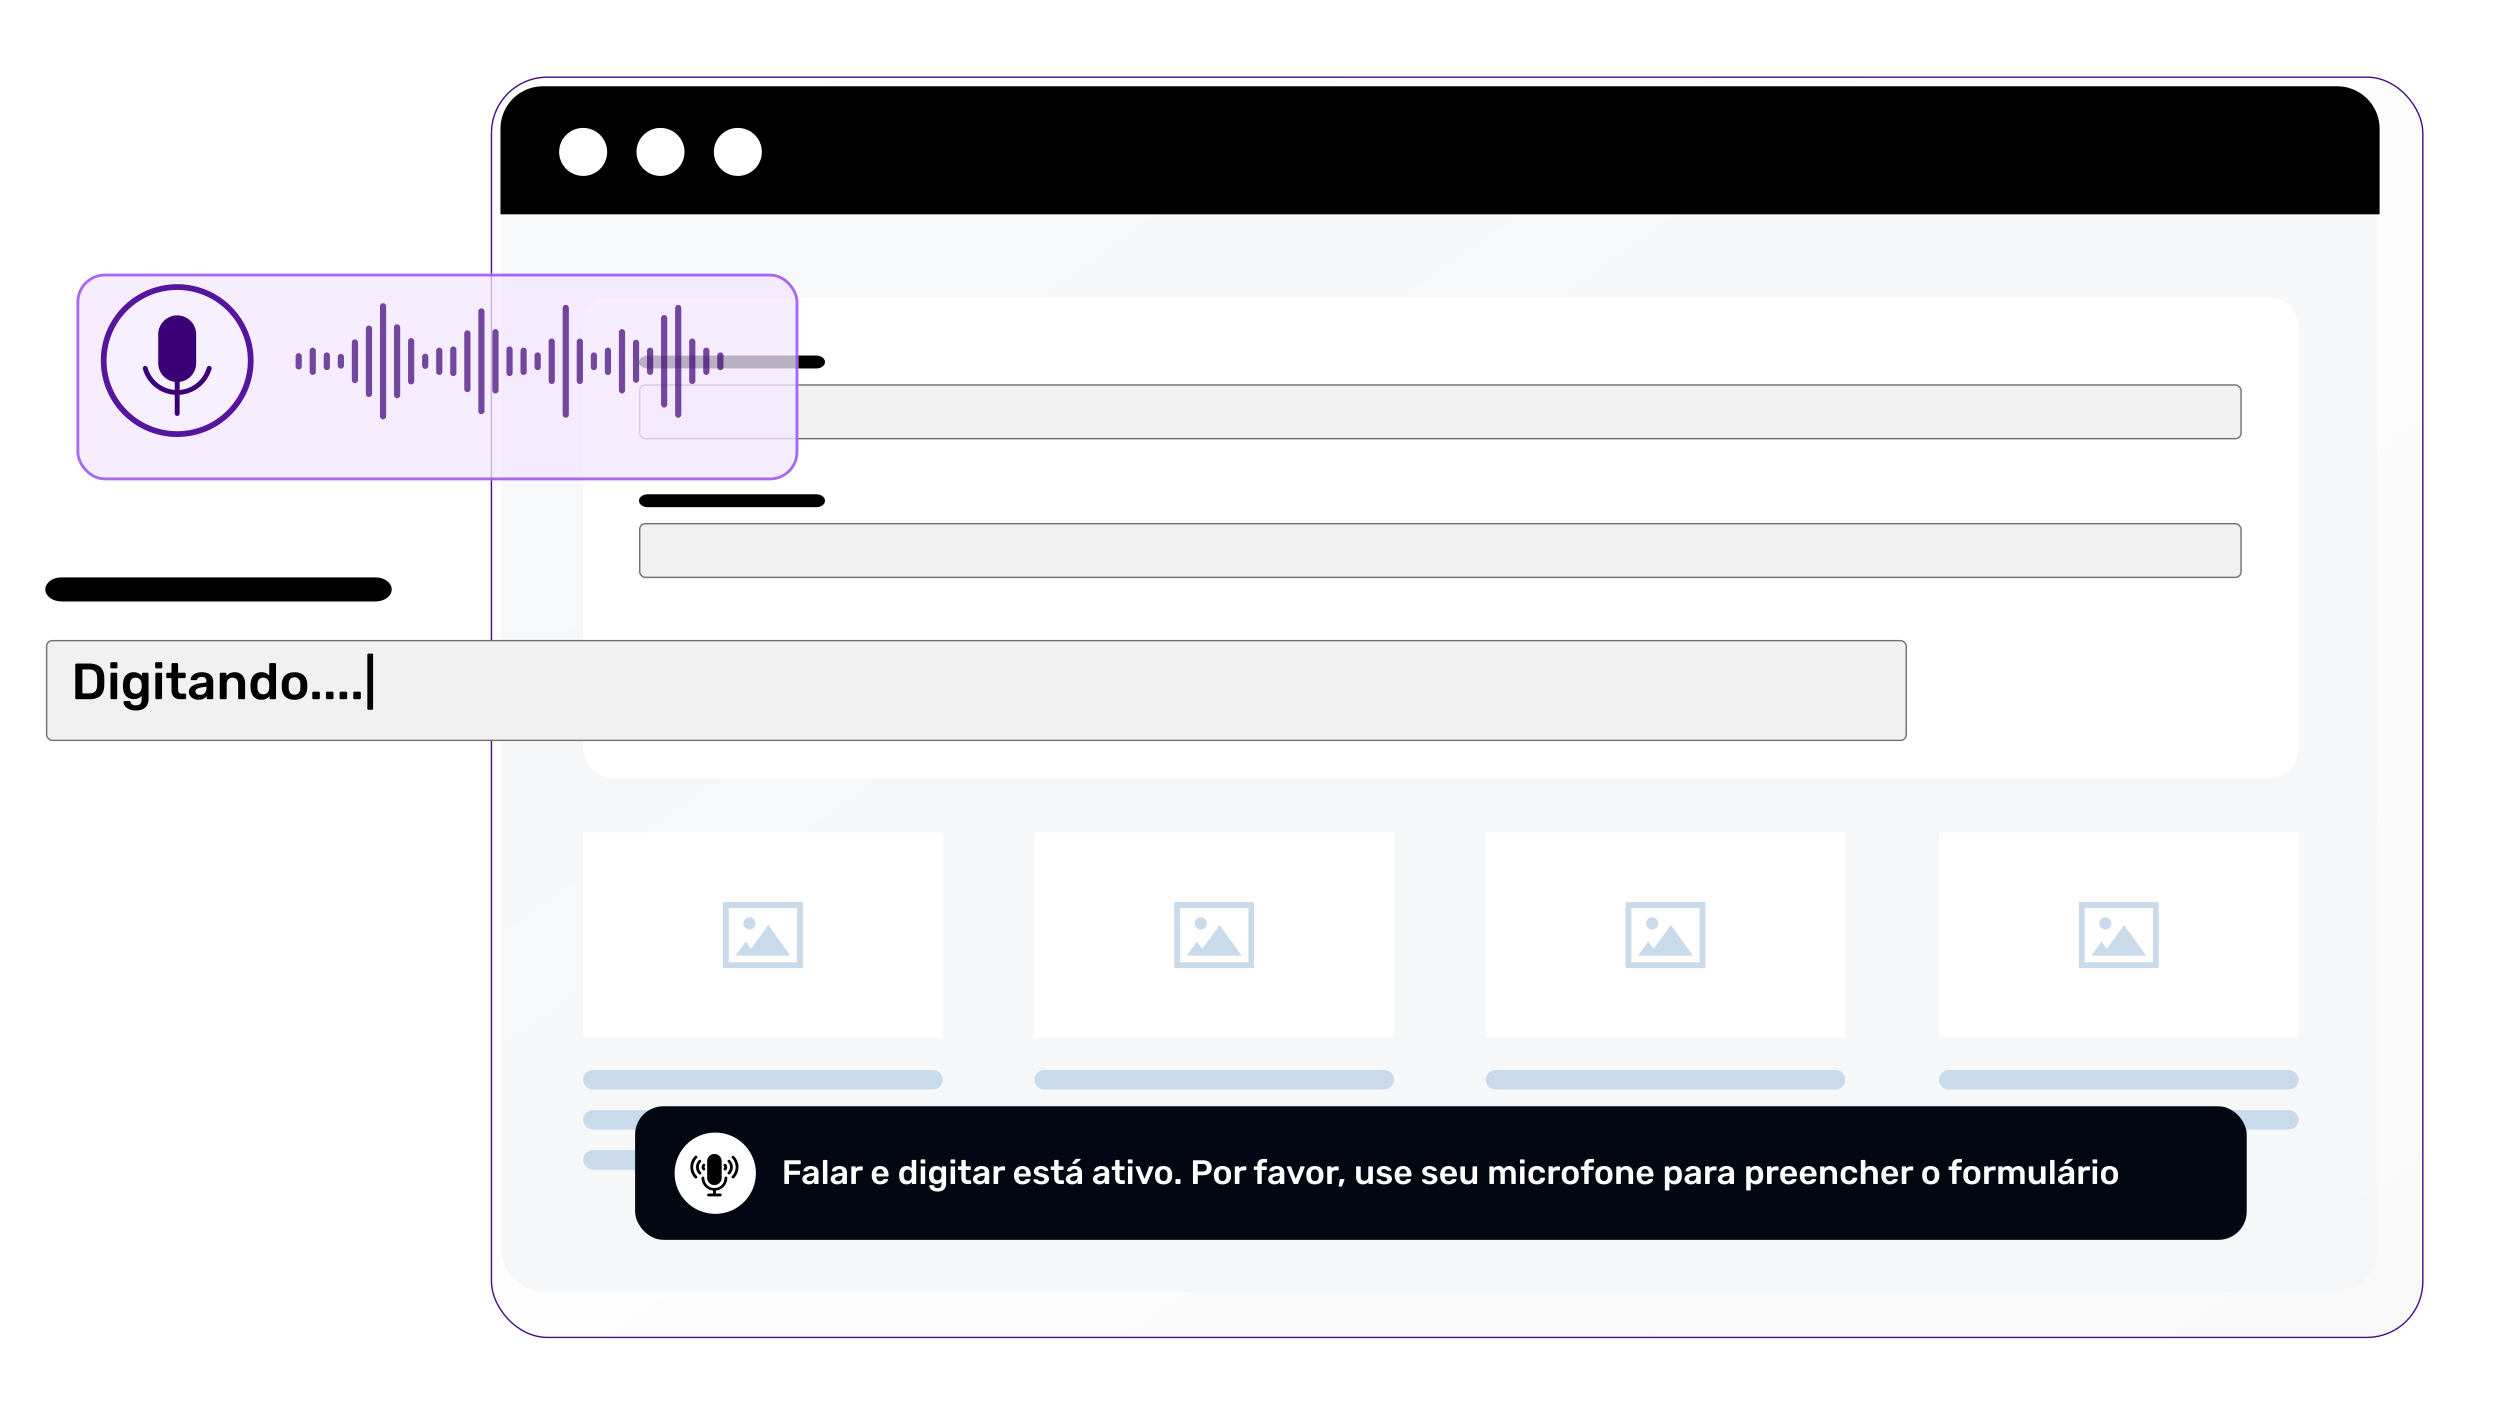 <svg xmlns="http://www.w3.org/2000/svg" xmlns:xlink="http://www.w3.org/1999/xlink" width="883.051" height="499.657" viewBox="0 0 883.051 499.657">
  <defs>
    <linearGradient id="linear-gradient" y1="0.076" x2="1" y2="1" gradientUnits="objectBoundingBox">
      <stop offset="0" stop-color="#fff" stop-opacity="0.122"/>
      <stop offset="1" stop-color="#d4d4d4" stop-opacity="0.149"/>
    </linearGradient>
    <filter id="Rectangle_18225" x="146.344" y="0" width="736.707" height="499.657" filterUnits="userSpaceOnUse">
      <feOffset dx="6" dy="6" input="SourceAlpha"/>
      <feGaussianBlur stdDeviation="9" result="blur"/>
      <feFlood flood-opacity="0.349"/>
      <feComposite operator="in" in2="blur"/>
      <feComposite in="SourceGraphic"/>
    </filter>
    <filter id="Rectangle_19540" x="7.221" y="217.039" width="675.363" height="53.72" filterUnits="userSpaceOnUse">
      <feOffset dy="3" input="SourceAlpha"/>
      <feGaussianBlur stdDeviation="3" result="blur-2"/>
      <feFlood flood-opacity="0.161"/>
      <feComposite operator="in" in2="blur-2"/>
      <feComposite in="SourceGraphic"/>
    </filter>
    <filter id="Rectangle_1" x="0" y="69.658" width="309" height="127" filterUnits="userSpaceOnUse">
      <feOffset dx="6" dy="6" input="SourceAlpha"/>
      <feGaussianBlur stdDeviation="9" result="blur-3"/>
      <feFlood flood-opacity="0.349"/>
      <feComposite operator="in" in2="blur-3"/>
      <feComposite in="SourceGraphic"/>
    </filter>
    <filter id="Rectangle_19587" x="0" y="69.657" width="309" height="127" filterUnits="userSpaceOnUse">
      <feOffset dx="6" dy="6" input="SourceAlpha"/>
      <feGaussianBlur stdDeviation="9" result="blur-4"/>
      <feFlood flood-opacity="0.349"/>
      <feComposite operator="in" in2="blur-4"/>
      <feComposite in="SourceGraphic"/>
    </filter>
  </defs>
  <g id="Group_23290" data-name="Group 23290" transform="translate(-781 -409.343)">
    <g transform="matrix(1, 0, 0, 1, 781, 409.34)" filter="url(#Rectangle_18225)">
      <g id="Rectangle_18225-2" data-name="Rectangle 18225" transform="translate(167.34 21)" stroke="#440f8b" stroke-width="0.5" fill="url(#linear-gradient)">
        <rect width="682.707" height="445.657" rx="20" stroke="none"/>
        <rect x="0.25" y="0.25" width="682.207" height="445.157" rx="19.75" fill="none"/>
      </g>
    </g>
    <rect id="Rectangle_18227" data-name="Rectangle 18227" width="662.59" height="425.658" rx="15" transform="translate(958.15 440.085)" fill="#f4f5f9" opacity="0.7"/>
    <path id="Rectangle_18229" data-name="Rectangle 18229" d="M15,0H648.743a15,15,0,0,1,15,15V45.233a0,0,0,0,1,0,0H0a0,0,0,0,1,0,0V15A15,15,0,0,1,15,0Z" transform="translate(957.777 439.825)"/>
    <circle id="Ellipse_6882" data-name="Ellipse 6882" cx="8.481" cy="8.481" r="8.481" transform="translate(978.496 454.525)" fill="#fff"/>
    <circle id="Ellipse_6881" data-name="Ellipse 6881" cx="8.481" cy="8.481" r="8.481" transform="translate(1005.818 454.525)" fill="#fff"/>
    <circle id="Ellipse_6880" data-name="Ellipse 6880" cx="8.481" cy="8.481" r="8.481" transform="translate(1033.141 454.525)" fill="#fff"/>
    <rect id="Rectangle_18230" data-name="Rectangle 18230" width="605.922" height="169.641" rx="10" transform="translate(986.979 514.396)" fill="#fff"/>
    <rect id="Rectangle_18231" data-name="Rectangle 18231" width="126.994" height="72.619" transform="translate(986.977 703.339)" fill="#fff"/>
    <rect id="Rectangle_18237" data-name="Rectangle 18237" width="565.631" height="18.964" rx="2" transform="translate(1006.955 545.324)" fill="#f1f1f1" stroke="#707070" stroke-width="0.5"/>
    <rect id="Rectangle_18232" data-name="Rectangle 18232" width="126.993" height="72.619" transform="translate(1146.387 703.339)" fill="#fff"/>
    <rect id="Rectangle_18233" data-name="Rectangle 18233" width="126.993" height="72.619" transform="translate(1305.791 703.339)" fill="#fff"/>
    <rect id="Rectangle_18234" data-name="Rectangle 18234" width="126.994" height="72.619" transform="translate(1465.908 703.339)" fill="#fff"/>
    <g id="Group_22678" data-name="Group 22678" transform="translate(986.979 787.301)">
      <path id="Path_24105" data-name="Path 24105" d="M179.033,394.079H59.025a3.478,3.478,0,0,0-3.495,3.437v0a3.476,3.476,0,0,0,3.495,3.437H179.033a3.472,3.472,0,0,0,3.492-3.437v0A3.475,3.475,0,0,0,179.033,394.079Z" transform="translate(-55.53 -394.079)" fill="#c9daea" fill-rule="evenodd"/>
      <path id="Path_24106" data-name="Path 24106" d="M179.033,399.017H59.025a3.478,3.478,0,0,0-3.495,3.437v0a3.478,3.478,0,0,0,3.495,3.437H179.033a3.474,3.474,0,0,0,3.492-3.437v0A3.475,3.475,0,0,0,179.033,399.017Z" transform="translate(-55.53 -384.861)" fill="#c9daea" fill-rule="evenodd"/>
      <path id="Path_24107" data-name="Path 24107" d="M127.432,403.954H59.025a3.478,3.478,0,0,0-3.495,3.44h0a3.479,3.479,0,0,0,3.495,3.44h68.408a3.474,3.474,0,0,0,3.492-3.44h0A3.478,3.478,0,0,0,127.432,403.954Z" transform="translate(-55.53 -375.645)" fill="#c9daea" fill-rule="evenodd"/>
    </g>
    <g id="Group_22679" data-name="Group 22679" transform="translate(1146.383 787.301)">
      <path id="Path_24108" data-name="Path 24108" d="M231.251,394.079H111.245a3.478,3.478,0,0,0-3.495,3.437v0a3.474,3.474,0,0,0,3.495,3.437H231.251a3.472,3.472,0,0,0,3.495-3.437v0A3.476,3.476,0,0,0,231.251,394.079Z" transform="translate(-107.751 -394.079)" fill="#c9daea" fill-rule="evenodd"/>
      <path id="Path_24109" data-name="Path 24109" d="M231.251,399.017H111.245a3.478,3.478,0,0,0-3.495,3.437v0a3.476,3.476,0,0,0,3.495,3.437H231.251a3.474,3.474,0,0,0,3.495-3.437v0A3.476,3.476,0,0,0,231.251,399.017Z" transform="translate(-107.751 -384.861)" fill="#c9daea" fill-rule="evenodd"/>
      <path id="Path_24110" data-name="Path 24110" d="M179.651,403.954H111.245a3.479,3.479,0,0,0-3.495,3.44h0a3.477,3.477,0,0,0,3.495,3.44h68.405a3.475,3.475,0,0,0,3.495-3.44h0A3.479,3.479,0,0,0,179.651,403.954Z" transform="translate(-107.751 -375.645)" fill="#c9daea" fill-rule="evenodd"/>
    </g>
    <g id="Group_22680" data-name="Group 22680" transform="translate(1305.787 787.301)">
      <path id="Path_24108-2" data-name="Path 24108" d="M231.251,394.079H111.245a3.478,3.478,0,0,0-3.495,3.437v0a3.474,3.474,0,0,0,3.495,3.437H231.251a3.472,3.472,0,0,0,3.495-3.437v0A3.476,3.476,0,0,0,231.251,394.079Z" transform="translate(-107.751 -394.079)" fill="#c9daea" fill-rule="evenodd"/>
      <path id="Path_24109-2" data-name="Path 24109" d="M231.251,399.017H111.245a3.478,3.478,0,0,0-3.495,3.437v0a3.476,3.476,0,0,0,3.495,3.437H231.251a3.474,3.474,0,0,0,3.495-3.437v0A3.476,3.476,0,0,0,231.251,399.017Z" transform="translate(-107.751 -384.861)" fill="#c9daea" fill-rule="evenodd"/>
      <path id="Path_24110-2" data-name="Path 24110" d="M179.651,403.954H111.245a3.479,3.479,0,0,0-3.495,3.44h0a3.477,3.477,0,0,0,3.495,3.44h68.405a3.475,3.475,0,0,0,3.495-3.44h0A3.479,3.479,0,0,0,179.651,403.954Z" transform="translate(-107.751 -375.645)" fill="#c9daea" fill-rule="evenodd"/>
    </g>
    <g id="Group_22681" data-name="Group 22681" transform="translate(1465.904 787.301)">
      <path id="Path_24111" data-name="Path 24111" d="M283.475,394.079H163.466a3.476,3.476,0,0,0-3.494,3.437v0a3.474,3.474,0,0,0,3.494,3.437H283.475a3.472,3.472,0,0,0,3.492-3.437v0A3.474,3.474,0,0,0,283.475,394.079Z" transform="translate(-159.971 -394.079)" fill="#c9daea" fill-rule="evenodd"/>
      <path id="Path_24112" data-name="Path 24112" d="M283.475,399.017H163.466a3.476,3.476,0,0,0-3.494,3.437v0a3.476,3.476,0,0,0,3.494,3.437H283.475a3.474,3.474,0,0,0,3.492-3.437v0A3.474,3.474,0,0,0,283.475,399.017Z" transform="translate(-159.971 -384.861)" fill="#c9daea" fill-rule="evenodd"/>
      <path id="Path_24113" data-name="Path 24113" d="M231.874,403.954H163.466a3.478,3.478,0,0,0-3.494,3.44h0a3.477,3.477,0,0,0,3.494,3.44h68.408a3.474,3.474,0,0,0,3.492-3.44h0A3.478,3.478,0,0,0,231.874,403.954Z" transform="translate(-159.971 -375.645)" fill="#c9daea" fill-rule="evenodd"/>
    </g>
    <path id="Path_24331" data-name="Path 24331" d="M82.668,389.905l6.089-8.46,7.809,10.85H77.17l3.609-5.014,1.889,2.623Zm-.536-11.137a2.14,2.14,0,1,0,2.139,2.141,2.141,2.141,0,0,0-2.139-2.141Zm-8.342-5.375H72.758v23.3h28.223v-23.3H73.79Zm25.127,2.061h-24.1v19.169h24.1Z" transform="translate(963.605 354.607)" fill="#c9daea" fill-rule="evenodd"/>
    <path id="Path_24332" data-name="Path 24332" d="M134.891,389.905l6.089-8.46,7.809,10.85h-19.4L133,387.282l1.889,2.623Zm-.536-11.137a2.14,2.14,0,1,0,2.141,2.141,2.141,2.141,0,0,0-2.141-2.141Zm-8.342-5.375h-1.035v23.3H153.2v-23.3H126.013Zm25.127,2.061H127.045v19.169H151.14Z" transform="translate(1070.791 354.607)" fill="#c9daea" fill-rule="evenodd"/>
    <path id="Path_24333" data-name="Path 24333" d="M134.891,389.905l6.089-8.46,7.809,10.85h-19.4L133,387.282l1.889,2.623Zm-.536-11.137a2.14,2.14,0,1,0,2.141,2.141,2.141,2.141,0,0,0-2.141-2.141Zm-8.342-5.375h-1.035v23.3H153.2v-23.3H126.013Zm25.127,2.061H127.045v19.169H151.14Z" transform="translate(1230.193 354.607)" fill="#c9daea" fill-rule="evenodd"/>
    <path id="Path_24334" data-name="Path 24334" d="M187.11,389.905l6.089-8.46,7.809,10.85h-19.4l3.609-5.014,1.889,2.623Zm-.536-11.137a2.14,2.14,0,1,0,2.139,2.141,2.141,2.141,0,0,0-2.139-2.141Zm-8.342-5.375H177.2v23.3h28.223v-23.3H178.232Zm25.127,2.061H179.264v19.169h24.095Z" transform="translate(1338.09 354.607)" fill="#c9daea" fill-rule="evenodd"/>
    <rect id="Rectangle_19534" data-name="Rectangle 19534" width="569.253" height="47.181" rx="10" transform="translate(1005.332 800.1)" fill="#020711"/>
    <circle id="Ellipse_6884" data-name="Ellipse 6884" cx="14.36" cy="14.36" r="14.36" transform="translate(1019.279 809.386)" fill="#fff"/>
    <g id="voice-recorder" transform="translate(1024.848 816.953)">
      <path id="Path_24783" data-name="Path 24783" d="M17.538,17.561a.5.5,0,0,0-1,0h0a3.561,3.561,0,0,1-7.122,0v0a.5.5,0,0,0-1,0h0A4.544,4.544,0,0,0,12.459,22l.02,0v1.049H10.915a.5.5,0,1,0,0,1h4.127a.5.5,0,1,0,0-1H13.477V22a4.547,4.547,0,0,0,4.06-4.438v0Z" transform="translate(-4.479 -9.077)"/>
      <path id="Path_24784" data-name="Path 24784" d="M15.25,0h-.006a2.556,2.556,0,0,0-2.556,2.493V8.486a2.563,2.563,0,0,0,5.124,0V2.5A2.557,2.557,0,0,0,15.258,0H15.25Z" transform="translate(-6.751 0)"/>
      <path id="Path_24785" data-name="Path 24785" d="M31.919,1.45a.5.5,0,0,0-.706.706h0a4.491,4.491,0,0,1,0,6.353h0a.5.5,0,0,0,.706.706h0a5.49,5.49,0,0,0,0-7.765h0Z" transform="translate(-16.529 -0.694)"/>
      <path id="Path_24786" data-name="Path 24786" d="M28.9,4.469a.5.5,0,0,0-.706.706h0a2.491,2.491,0,0,1,0,3.528h0a.5.5,0,0,0,.706.706h0a3.489,3.489,0,0,0,0-4.94h0Z" transform="translate(-14.921 -2.3)"/>
      <path id="Path_24787" data-name="Path 24787" d="M25.884,7.486a.5.5,0,0,0-.706.706h0a.5.5,0,0,1,0,.706h0a.5.5,0,0,0,.706.706h0a1.494,1.494,0,0,0,0-2.117h0Z" transform="translate(-13.318 -3.905)"/>
      <path id="Path_24788" data-name="Path 24788" d="M1,5.334V5.322A4.448,4.448,0,0,1,2.315,2.158h0a.5.5,0,1,0-.705-.706h0a5.49,5.49,0,0,0,0,7.765h0a.5.5,0,0,0,.706-.706h0A4.449,4.449,0,0,1,1,5.346V5.333H1Z" transform="translate(-0.001 -0.695)"/>
      <path id="Path_24789" data-name="Path 24789" d="M5.265,6.957V6.949A2.467,2.467,0,0,1,6,5.192H6a.5.5,0,0,0-.706-.7h0a3.488,3.488,0,0,0,0,4.94h0A.5.5,0,0,0,6,8.721H6a2.471,2.471,0,0,1-.732-1.759V6.957h0Z" transform="translate(-2.271 -2.318)"/>
      <path id="Path_24790" data-name="Path 24790" d="M9.53,8.543h0a.5.5,0,0,1,.147-.352h0a.5.5,0,0,0-.706-.706h0a1.494,1.494,0,0,0,0,2.117h0a.5.5,0,0,0,.706-.706h0a.494.494,0,0,1-.147-.352h0Z" transform="translate(-4.539 -3.904)"/>
    </g>
    <rect id="Rectangle_19539" data-name="Rectangle 19539" width="565.631" height="18.964" rx="2" transform="translate(1006.955 594.324)" fill="#f1f1f1" stroke="#707070" stroke-width="0.5"/>
    <g transform="matrix(1, 0, 0, 1, 781, 409.34)" filter="url(#Rectangle_19540)">
      <rect id="Rectangle_19540-2" data-name="Rectangle 19540" width="656.863" height="35.221" rx="2" transform="translate(16.47 223.29)" fill="#f1f1f1" stroke="#707070" stroke-width="0.5"/>
    </g>
    <path id="Path_24913" data-name="Path 24913" d="M222.64,355.431H163.018c-1.674,0-3.046,1.027-3.046,2.281v0c0,1.254,1.369,2.281,3.046,2.281H222.64c1.674,0,3.043-1.025,3.043-2.281v0C225.684,356.456,224.312,355.431,222.64,355.431Z" transform="translate(846.73 179.505)" fill-rule="evenodd"/>
    <path id="Path_24914" data-name="Path 24914" d="M222.64,355.431H163.018c-1.674,0-3.046,1.027-3.046,2.281v0c0,1.254,1.369,2.281,3.046,2.281H222.64c1.674,0,3.043-1.025,3.043-2.281v0C225.684,356.456,224.312,355.431,222.64,355.431Z" transform="translate(846.73 228.505)" fill-rule="evenodd"/>
    <path id="Path_24915" data-name="Path 24915" d="M276.67,355.431H165.644c-3.117,0-5.672,1.913-5.672,4.248v0c0,2.335,2.55,4.248,5.672,4.248H276.67c3.117,0,5.667-1.909,5.667-4.248v0C282.337,357.34,279.783,355.431,276.67,355.431Z" transform="translate(637.027 257.857)" fill-rule="evenodd"/>
    <g id="Group_48" data-name="Group 48" transform="translate(790.135 488.424)">
      <g id="Group_29" data-name="Group 29" transform="translate(0 0)">
        <g id="Group_1" data-name="Group 1" transform="translate(0)">
          <g transform="matrix(1, 0, 0, 1, -9.13, -79.08)" filter="url(#Rectangle_1)">
            <g id="Rectangle_1-2" data-name="Rectangle 1" transform="translate(21 90.66)" fill="#f3e8ff" stroke="rgba(255,255,255,0.23)" stroke-width="1" opacity="0.76">
              <rect width="255" height="73" rx="10" stroke="none"/>
              <rect x="0.5" y="0.5" width="254" height="72" rx="9.5" fill="none"/>
            </g>
          </g>
          <g transform="matrix(1, 0, 0, 1, -9.13, -79.08)" filter="url(#Rectangle_19587)">
            <g id="Rectangle_19587-2" data-name="Rectangle 19587" transform="translate(21 90.66)" fill="none" stroke="#913bef" stroke-width="1" opacity="0.76">
              <rect width="255" height="73" rx="10" stroke="none"/>
              <rect x="0.5" y="0.5" width="254" height="72" rx="9.5" fill="none"/>
            </g>
          </g>
        </g>
      </g>
    </g>
    <path id="Path_24862" data-name="Path 24862" d="M651.991,727.052a26.988,26.988,0,1,0,26.988,26.988A26.988,26.988,0,0,0,651.991,727.052ZM644.422,777.8a24.94,24.94,0,1,1,31.334-16.2A24.942,24.942,0,0,1,644.422,777.8Z" transform="translate(191.598 -217.329)" fill="#56159d"/>
    <circle id="Ellipse_6886" data-name="Ellipse 6886" cx="24.941" cy="24.941" r="24.941" transform="translate(808.316 536.712) rotate(-45)" fill="#fff" opacity="0.1"/>
    <path id="Path_24863" data-name="Path 24863" d="M953.1,1351.741a12.636,12.636,0,0,1-12.127-9.182.861.861,0,0,1,1.657-.465,10.878,10.878,0,0,0,20.94,0,.861.861,0,0,1,1.657.465A12.636,12.636,0,0,1,953.1,1351.741Z" transform="translate(-109.508 -802.904)" fill="#3b0076"/>
    <path id="Path_24864" data-name="Path 24864" d="M1063.958,961.91a6.707,6.707,0,0,0-6.7,6.7v10.151a6.7,6.7,0,1,0,13.4,0V968.61A6.707,6.707,0,0,0,1063.958,961.91Z" transform="translate(-220.369 -441.164)" fill="#3b0076"/>
    <path id="Path_24865" data-name="Path 24865" d="M1182.526,1446.028a.86.86,0,0,1-.86-.86v-11.709a.861.861,0,1,1,1.721,0v11.709A.86.86,0,0,1,1182.526,1446.028Z" transform="translate(-338.938 -889.76)" fill="#3b0076"/>
    <g id="Group_22877" data-name="Group 22877" transform="translate(885.41 516.432)">
      <path id="Path_24815" data-name="Path 24815" d="M715.9,1912.849a1.1,1.1,0,0,1,1.094,1.094V1952.8a1.094,1.094,0,1,1-2.188,0v-38.855A1.1,1.1,0,0,1,715.9,1912.849Z" transform="translate(-685.013 -1912.849)" fill="#3b0076" opacity="0.7"/>
      <path id="Path_24816" data-name="Path 24816" d="M1399.987,1919.09a1.1,1.1,0,0,1,1.094,1.094v37.677a1.094,1.094,0,1,1-2.188,0v-37.677A1.1,1.1,0,0,1,1399.987,1919.09Z" transform="translate(-1304.557 -1918.501)" fill="#3b0076" opacity="0.7"/>
      <path id="Path_24817" data-name="Path 24817" d="M1820.964,1919.09a1.1,1.1,0,0,1,1.094,1.094v37.677a1.094,1.094,0,1,1-2.188,0v-37.677A1.1,1.1,0,0,1,1820.964,1919.09Z" transform="translate(-1685.814 -1918.501)" fill="#3b0076" opacity="0.7"/>
      <path id="Path_24818" data-name="Path 24818" d="M1084.254,1932.246a1.1,1.1,0,0,1,1.094,1.094v35.195a1.094,1.094,0,1,1-2.188,0V1933.34A1.1,1.1,0,0,1,1084.254,1932.246Z" transform="translate(-1018.614 -1930.416)" fill="#3b0076" opacity="0.7"/>
      <path id="Path_24819" data-name="Path 24819" d="M1768.342,1957.208a1.1,1.1,0,0,1,1.094,1.094v30.484a1.094,1.094,0,0,1-2.188,0V1958.3A1.1,1.1,0,0,1,1768.342,1957.208Z" transform="translate(-1638.157 -1953.023)" fill="#3b0076" opacity="0.7"/>
      <path id="Path_24820" data-name="Path 24820" d="M768.52,1991.825a1.1,1.1,0,0,1,1.094,1.094v23.952a1.094,1.094,0,1,1-2.188,0v-23.952A1.1,1.1,0,0,1,768.52,1991.825Z" transform="translate(-732.67 -1984.374)" fill="#3b0076" opacity="0.7"/>
      <path id="Path_24821" data-name="Path 24821" d="M663.277,1996.524a1.1,1.1,0,0,1,1.094,1.094v23.065a1.094,1.094,0,1,1-2.188,0v-23.065A1.1,1.1,0,0,1,663.277,1996.524Z" transform="translate(-637.357 -1988.629)" fill="#3b0076" opacity="0.7"/>
      <path id="Path_24822" data-name="Path 24822" d="M1136.876,2009.921a1.1,1.1,0,0,1,1.094,1.094v20.537a1.094,1.094,0,1,1-2.188,0v-20.537A1.1,1.1,0,0,1,1136.876,2009.921Z" transform="translate(-1066.271 -2000.762)" fill="#3b0076" opacity="0.7"/>
      <path id="Path_24823" data-name="Path 24823" d="M1610.475,2009.921a1.1,1.1,0,0,1,1.094,1.094v20.537a1.094,1.094,0,1,1-2.188,0v-20.537A1.1,1.1,0,0,1,1610.475,2009.921Z" transform="translate(-1495.185 -2000.762)" fill="#3b0076" opacity="0.7"/>
      <path id="Path_24824" data-name="Path 24824" d="M1031.631,2014.62a1.1,1.1,0,0,1,1.094,1.094v19.65a1.094,1.094,0,1,1-2.188,0v-19.65A1.1,1.1,0,0,1,1031.631,2014.62Z" transform="translate(-970.956 -2005.018)" fill="#3b0076" opacity="0.7"/>
      <path id="Path_24825" data-name="Path 24825" d="M821.142,2043.622a1.1,1.1,0,0,1,1.094,1.094v14.178a1.094,1.094,0,0,1-2.188,0v-14.178A1.1,1.1,0,0,1,821.142,2043.622Z" transform="translate(-780.327 -2031.283)" fill="#3b0076" opacity="0.7"/>
      <path id="Path_24826" data-name="Path 24826" d="M1347.364,2045.164a1.1,1.1,0,0,1,1.094,1.094v13.887a1.094,1.094,0,1,1-2.188,0v-13.887A1.1,1.1,0,0,1,1347.364,2045.164Z" transform="translate(-1256.899 -2032.68)" fill="#3b0076" opacity="0.7"/>
      <path id="Path_24827" data-name="Path 24827" d="M1452.608,2045.164a1.1,1.1,0,0,1,1.094,1.094v13.887a1.094,1.094,0,1,1-2.188,0v-13.887A1.1,1.1,0,0,1,1452.608,2045.164Z" transform="translate(-1352.213 -2032.68)" fill="#3b0076" opacity="0.7"/>
      <path id="Path_24828" data-name="Path 24828" d="M1873.587,2045.164a1.1,1.1,0,0,1,1.094,1.094v13.887a1.094,1.094,0,1,1-2.188,0v-13.887A1.1,1.1,0,0,1,1873.587,2045.164Z" transform="translate(-1733.471 -2032.68)" fill="#3b0076" opacity="0.7"/>
      <path id="Path_24829" data-name="Path 24829" d="M610.654,2048.319a1.1,1.1,0,0,1,1.094,1.094V2062.7a1.094,1.094,0,1,1-2.188,0v-13.291A1.1,1.1,0,0,1,610.654,2048.319Z" transform="translate(-589.699 -2035.537)" fill="#3b0076" opacity="0.7"/>
      <path id="Path_24830" data-name="Path 24830" d="M1663.1,2049.862a1.1,1.1,0,0,1,1.094,1.094v13a1.094,1.094,0,1,1-2.188,0v-13A1.1,1.1,0,0,1,1663.1,2049.862Z" transform="translate(-1542.842 -2036.935)" fill="#3b0076" opacity="0.7"/>
      <path id="Path_24831" data-name="Path 24831" d="M979.009,2074.823a1.1,1.1,0,0,1,1.094,1.094v8.29a1.094,1.094,0,1,1-2.188,0v-8.29A1.1,1.1,0,0,1,979.009,2074.823Z" transform="translate(-923.299 -2059.54)" fill="#3b0076" opacity="0.7"/>
      <path id="Path_24832" data-name="Path 24832" d="M1189.5,2074.823a1.1,1.1,0,0,1,1.094,1.094v8.29a1.094,1.094,0,1,1-2.188,0v-8.29A1.1,1.1,0,0,1,1189.5,2074.823Z" transform="translate(-1113.928 -2059.54)" fill="#3b0076" opacity="0.7"/>
      <path id="Path_24833" data-name="Path 24833" d="M452.787,2079.192a1.1,1.1,0,0,1,1.094,1.094v7.465a1.094,1.094,0,1,1-2.188,0v-7.465A1.1,1.1,0,0,1,452.787,2079.192Z" transform="translate(-446.727 -2063.497)" fill="#3b0076" opacity="0.7"/>
      <path id="Path_24834" data-name="Path 24834" d="M926.387,2079.192a1.1,1.1,0,0,1,1.094,1.094v7.465a1.094,1.094,0,1,1-2.188,0v-7.465A1.1,1.1,0,0,1,926.387,2079.192Z" transform="translate(-875.642 -2063.497)" fill="#3b0076" opacity="0.7"/>
      <path id="Path_24835" data-name="Path 24835" d="M1242.12,2079.192a1.1,1.1,0,0,1,1.094,1.094v7.465a1.094,1.094,0,1,1-2.188,0v-7.465A1.1,1.1,0,0,1,1242.12,2079.192Z" transform="translate(-1161.585 -2063.497)" fill="#3b0076" opacity="0.7"/>
      <path id="Path_24836" data-name="Path 24836" d="M1557.854,2079.192a1.1,1.1,0,0,1,1.094,1.094v7.465a1.094,1.094,0,1,1-2.188,0v-7.465A1.1,1.1,0,0,1,1557.854,2079.192Z" transform="translate(-1447.529 -2063.497)" fill="#3b0076" opacity="0.7"/>
      <path id="Path_24837" data-name="Path 24837" d="M1715.72,2079.192a1.1,1.1,0,0,1,1.094,1.094v7.465a1.094,1.094,0,1,1-2.188,0v-7.465A1.1,1.1,0,0,1,1715.72,2079.192Z" transform="translate(-1590.499 -2063.497)" fill="#3b0076" opacity="0.7"/>
      <path id="Path_24838" data-name="Path 24838" d="M1926.208,2079.192a1.1,1.1,0,0,1,1.094,1.094v7.465a1.094,1.094,0,1,1-2.188,0v-7.465A1.1,1.1,0,0,1,1926.208,2079.192Z" transform="translate(-1781.128 -2063.497)" fill="#3b0076" opacity="0.7"/>
      <path id="Path_24839" data-name="Path 24839" d="M505.41,2097.122a1.1,1.1,0,0,1,1.094,1.094v4.082a1.094,1.094,0,0,1-2.188,0v-4.082A1.1,1.1,0,0,1,505.41,2097.122Z" transform="translate(-494.385 -2079.736)" fill="#3b0076" opacity="0.7"/>
      <path id="Path_24840" data-name="Path 24840" d="M1294.743,2097.122a1.1,1.1,0,0,1,1.094,1.094v4.082a1.094,1.094,0,0,1-2.188,0v-4.082A1.1,1.1,0,0,1,1294.743,2097.122Z" transform="translate(-1209.243 -2079.736)" fill="#3b0076" opacity="0.7"/>
      <path id="Path_24841" data-name="Path 24841" d="M1505.231,2097.122a1.1,1.1,0,0,1,1.094,1.094v4.082a1.094,1.094,0,0,1-2.188,0v-4.082A1.1,1.1,0,0,1,1505.231,2097.122Z" transform="translate(-1399.871 -2079.736)" fill="#3b0076" opacity="0.7"/>
      <path id="Path_24842" data-name="Path 24842" d="M1978.83,2097.122a1.1,1.1,0,0,1,1.094,1.094v4.082a1.094,1.094,0,0,1-2.188,0v-4.082A1.1,1.1,0,0,1,1978.83,2097.122Z" transform="translate(-1828.785 -2079.736)" fill="#3b0076" opacity="0.7"/>
      <path id="Path_24843" data-name="Path 24843" d="M400.165,2099.785a1.1,1.1,0,0,1,1.094,1.094v3.58a1.094,1.094,0,0,1-2.188,0v-3.58A1.1,1.1,0,0,1,400.165,2099.785Z" transform="translate(-399.07 -2082.147)" fill="#3b0076" opacity="0.7"/>
      <path id="Path_24844" data-name="Path 24844" d="M873.765,2101.82a1.1,1.1,0,0,1,1.094,1.094v3.2a1.094,1.094,0,1,1-2.188,0v-3.2A1.1,1.1,0,0,1,873.765,2101.82Z" transform="translate(-827.985 -2083.99)" fill="#3b0076" opacity="0.7"/>
      <path id="Path_24845" data-name="Path 24845" d="M558.032,2102.612a1.1,1.1,0,0,1,1.094,1.094v3.046a1.094,1.094,0,1,1-2.188,0v-3.046A1.1,1.1,0,0,1,558.032,2102.612Z" transform="translate(-542.042 -2084.708)" fill="#3b0076" opacity="0.7"/>
    </g>
    <path id="Path_25726" data-name="Path 25726" d="M-52.074,0a.417.417,0,0,1-.306-.126.417.417,0,0,1-.126-.306V-12.15a.439.439,0,0,1,.126-.324.417.417,0,0,1,.306-.126h4.392a7.014,7.014,0,0,1,3,.558A3.855,3.855,0,0,1-42.9-10.386,5.64,5.64,0,0,1-42.282-7.7q.036.792.036,1.4t-.036,1.386a6.169,6.169,0,0,1-.612,2.763,3.6,3.6,0,0,1-1.737,1.62A7.145,7.145,0,0,1-47.592,0ZM-50-2.07h2.322a3.969,3.969,0,0,0,1.638-.288,1.837,1.837,0,0,0,.927-.927A4.2,4.2,0,0,0-44.8-4.968q.018-.54.027-.945t0-.81q-.009-.4-.027-.927a3.082,3.082,0,0,0-.738-2.178,3.054,3.054,0,0,0-2.232-.7H-50ZM-39.636,0a.417.417,0,0,1-.306-.126.417.417,0,0,1-.126-.306v-8.5a.417.417,0,0,1,.126-.306.417.417,0,0,1,.306-.126h1.494a.409.409,0,0,1,.315.126.433.433,0,0,1,.117.306v8.5a.433.433,0,0,1-.117.306A.409.409,0,0,1-38.142,0Zm-.072-10.908a.417.417,0,0,1-.306-.126.417.417,0,0,1-.126-.306v-1.3a.417.417,0,0,1,.126-.306.417.417,0,0,1,.306-.126h1.638a.439.439,0,0,1,.324.126.417.417,0,0,1,.126.306v1.3a.417.417,0,0,1-.126.306.439.439,0,0,1-.324.126ZM-31.086,3.96a5.82,5.82,0,0,1-2.16-.342,3.956,3.956,0,0,1-1.332-.828,3.193,3.193,0,0,1-.693-.963A2.46,2.46,0,0,1-35.5,1.08a.375.375,0,0,1,.117-.315A.432.432,0,0,1-35.064.63H-33.5a.469.469,0,0,1,.288.081.6.6,0,0,1,.18.3,3.767,3.767,0,0,0,.288.5,1.414,1.414,0,0,0,.549.459,2.259,2.259,0,0,0,1.017.189,2.96,2.96,0,0,0,1.152-.2,1.4,1.4,0,0,0,.711-.666A2.849,2.849,0,0,0-29.07,0V-1.224a3.22,3.22,0,0,1-1.107.846,3.831,3.831,0,0,1-1.665.324,4.081,4.081,0,0,1-1.665-.315,3.163,3.163,0,0,1-1.179-.882A3.929,3.929,0,0,1-35.4-2.592a6.535,6.535,0,0,1-.279-1.71q-.018-.486,0-.972A6.427,6.427,0,0,1-35.4-6.948a4.133,4.133,0,0,1,.711-1.359,3.165,3.165,0,0,1,1.179-.909,3.982,3.982,0,0,1,1.665-.324,3.538,3.538,0,0,1,1.728.387,3.712,3.712,0,0,1,1.152.963v-.72a.439.439,0,0,1,.126-.324.417.417,0,0,1,.306-.126h1.458a.417.417,0,0,1,.306.126.439.439,0,0,1,.126.324l.018,8.676A4.786,4.786,0,0,1-27.108,2a3.357,3.357,0,0,1-1.467,1.449A5.4,5.4,0,0,1-31.086,3.96Zm-.09-5.922a1.989,1.989,0,0,0,1.188-.324,1.93,1.93,0,0,0,.666-.846,3.344,3.344,0,0,0,.252-1.062q.018-.234.018-.594t-.018-.576a3.286,3.286,0,0,0-.252-1.071,2,2,0,0,0-.666-.846,1.95,1.95,0,0,0-1.188-.333,1.95,1.95,0,0,0-1.188.333A1.8,1.8,0,0,0-33-6.408a4.306,4.306,0,0,0-.225,1.188,5.411,5.411,0,0,0,0,.882A4.372,4.372,0,0,0-33-3.159a1.746,1.746,0,0,0,.639.873A1.989,1.989,0,0,0-31.176-1.962ZM-23.8,0A.417.417,0,0,1-24.1-.126a.417.417,0,0,1-.126-.306v-8.5a.417.417,0,0,1,.126-.306A.417.417,0,0,1-23.8-9.36H-22.3a.409.409,0,0,1,.315.126.433.433,0,0,1,.117.306v8.5a.433.433,0,0,1-.117.306A.409.409,0,0,1-22.3,0Zm-.072-10.908a.417.417,0,0,1-.306-.126.417.417,0,0,1-.126-.306v-1.3a.417.417,0,0,1,.126-.306.417.417,0,0,1,.306-.126h1.638a.439.439,0,0,1,.324.126.417.417,0,0,1,.126.306v1.3a.417.417,0,0,1-.126.306.439.439,0,0,1-.324.126ZM-15.246,0a3.957,3.957,0,0,1-1.818-.378,2.4,2.4,0,0,1-1.1-1.125,4.279,4.279,0,0,1-.36-1.863V-7.452h-1.422a.417.417,0,0,1-.306-.126.439.439,0,0,1-.126-.324V-8.928a.417.417,0,0,1,.126-.306.417.417,0,0,1,.306-.126h1.422v-2.988a.433.433,0,0,1,.117-.306.409.409,0,0,1,.315-.126h1.458a.417.417,0,0,1,.306.126.417.417,0,0,1,.126.306V-9.36h2.25a.417.417,0,0,1,.306.126.417.417,0,0,1,.126.306V-7.9a.439.439,0,0,1-.126.324.417.417,0,0,1-.306.126H-16.2v3.906a2.155,2.155,0,0,0,.261,1.152.989.989,0,0,0,.909.414h1.242a.417.417,0,0,1,.306.126.417.417,0,0,1,.126.306V-.432a.417.417,0,0,1-.126.306A.417.417,0,0,1-13.788,0Zm6.21.18a3.806,3.806,0,0,1-1.692-.369,3.1,3.1,0,0,1-1.2-.99,2.352,2.352,0,0,1-.441-1.395A2.358,2.358,0,0,1-11.34-4.581a6.044,6.044,0,0,1,2.682-1l2.466-.36v-.378a1.673,1.673,0,0,0-.378-1.17,1.7,1.7,0,0,0-1.3-.414,1.915,1.915,0,0,0-1.053.261,1.605,1.605,0,0,0-.6.693.459.459,0,0,1-.414.234h-1.422a.383.383,0,0,1-.3-.108.41.41,0,0,1-.1-.288,1.779,1.779,0,0,1,.243-.7,2.851,2.851,0,0,1,.684-.8,3.948,3.948,0,0,1,1.2-.657,5.2,5.2,0,0,1,1.782-.27,5.75,5.75,0,0,1,1.917.279,3.308,3.308,0,0,1,1.251.747A2.831,2.831,0,0,1-4-7.416,4.078,4.078,0,0,1-3.78-6.084V-.432a.417.417,0,0,1-.126.306A.417.417,0,0,1-4.212,0H-5.67a.409.409,0,0,1-.315-.126A.433.433,0,0,1-6.1-.432v-.7a3.124,3.124,0,0,1-.63.63,3.233,3.233,0,0,1-.963.5A4.253,4.253,0,0,1-9.036.18Zm.612-1.71A2.416,2.416,0,0,0-7.281-1.8a1.919,1.919,0,0,0,.81-.837,3.067,3.067,0,0,0,.3-1.431v-.378l-1.8.288a3.87,3.87,0,0,0-1.584.522,1.051,1.051,0,0,0-.522.882.992.992,0,0,0,.243.675,1.454,1.454,0,0,0,.621.414A2.337,2.337,0,0,0-8.424-1.53ZM-1.044,0A.417.417,0,0,1-1.35-.126a.417.417,0,0,1-.126-.306v-8.5a.417.417,0,0,1,.126-.306.417.417,0,0,1,.306-.126H.432a.417.417,0,0,1,.306.126.417.417,0,0,1,.126.306v.738a3.832,3.832,0,0,1,1.2-.963A3.825,3.825,0,0,1,3.87-9.54a3.587,3.587,0,0,1,1.908.5A3.288,3.288,0,0,1,7.029-7.65,4.867,4.867,0,0,1,7.47-5.49V-.432a.417.417,0,0,1-.126.306A.417.417,0,0,1,7.038,0H5.454a.417.417,0,0,1-.306-.126.417.417,0,0,1-.126-.306v-4.95A2.424,2.424,0,0,0,4.509-7.02a1.855,1.855,0,0,0-1.485-.594A1.952,1.952,0,0,0,1.53-7.02,2.3,2.3,0,0,0,.972-5.382v4.95a.417.417,0,0,1-.126.306A.417.417,0,0,1,.54,0ZM13.23.18a4.033,4.033,0,0,1-1.647-.315A3.122,3.122,0,0,1,10.4-1.026a4.143,4.143,0,0,1-.72-1.359A6.4,6.4,0,0,1,9.4-4.1q-.018-.324-.018-.585T9.4-5.274a6.427,6.427,0,0,1,.279-1.674,4.041,4.041,0,0,1,.72-1.359,3.245,3.245,0,0,1,1.188-.909A3.936,3.936,0,0,1,13.23-9.54a3.7,3.7,0,0,1,1.647.333A3.517,3.517,0,0,1,16-8.352v-4a.433.433,0,0,1,.117-.306.409.409,0,0,1,.315-.126h1.53a.417.417,0,0,1,.306.126.417.417,0,0,1,.126.306V-.432a.417.417,0,0,1-.126.306A.417.417,0,0,1,17.964,0H16.542a.409.409,0,0,1-.315-.126.433.433,0,0,1-.117-.306V-1.1a3.542,3.542,0,0,1-1.143.918A3.745,3.745,0,0,1,13.23.18ZM13.9-1.746A1.945,1.945,0,0,0,15.1-2.088a2.042,2.042,0,0,0,.666-.873A3.138,3.138,0,0,0,16-4.05q.018-.324.018-.693T16-5.436a2.6,2.6,0,0,0-.252-1.035,2.1,2.1,0,0,0-.684-.819,1.956,1.956,0,0,0-1.17-.324,1.942,1.942,0,0,0-1.2.333,1.878,1.878,0,0,0-.639.873,4.1,4.1,0,0,0-.234,1.188q-.018.54,0,1.08a4.1,4.1,0,0,0,.234,1.188,1.878,1.878,0,0,0,.639.873A1.942,1.942,0,0,0,13.9-1.746ZM24.93.18a5.258,5.258,0,0,1-2.421-.5,3.494,3.494,0,0,1-1.494-1.422,4.927,4.927,0,0,1-.585-2.142q-.018-.324-.018-.792t.018-.792a4.749,4.749,0,0,1,.6-2.151,3.625,3.625,0,0,1,1.512-1.413,5.17,5.17,0,0,1,2.385-.5,5.17,5.17,0,0,1,2.385.5,3.625,3.625,0,0,1,1.512,1.413,4.749,4.749,0,0,1,.6,2.151q.018.324.018.792t-.018.792a4.927,4.927,0,0,1-.585,2.142A3.494,3.494,0,0,1,27.351-.324,5.258,5.258,0,0,1,24.93.18Zm0-1.782a1.847,1.847,0,0,0,1.476-.6,2.849,2.849,0,0,0,.576-1.773q.018-.27.018-.7t-.018-.7a2.849,2.849,0,0,0-.576-1.773,1.847,1.847,0,0,0-1.476-.6,1.847,1.847,0,0,0-1.476.6,2.849,2.849,0,0,0-.576,1.773q-.018.27-.018.7t.018.7A2.849,2.849,0,0,0,23.454-2.2,1.847,1.847,0,0,0,24.93-1.6ZM31.644,0a.417.417,0,0,1-.306-.126.417.417,0,0,1-.126-.306V-2.214a.439.439,0,0,1,.126-.324.417.417,0,0,1,.306-.126h1.8a.417.417,0,0,1,.306.126.439.439,0,0,1,.126.324V-.432a.417.417,0,0,1-.126.306A.417.417,0,0,1,33.444,0Zm4.824,0a.417.417,0,0,1-.306-.126.417.417,0,0,1-.126-.306V-2.214a.439.439,0,0,1,.126-.324.417.417,0,0,1,.306-.126h1.8a.417.417,0,0,1,.306.126.439.439,0,0,1,.126.324V-.432a.417.417,0,0,1-.126.306A.417.417,0,0,1,38.268,0Zm4.824,0a.417.417,0,0,1-.306-.126.417.417,0,0,1-.126-.306V-2.214a.439.439,0,0,1,.126-.324.417.417,0,0,1,.306-.126h1.8a.417.417,0,0,1,.306.126.439.439,0,0,1,.126.324V-.432a.417.417,0,0,1-.126.306A.417.417,0,0,1,43.092,0Zm4.824,0a.417.417,0,0,1-.306-.126.417.417,0,0,1-.126-.306V-2.214a.439.439,0,0,1,.126-.324.417.417,0,0,1,.306-.126h1.8a.417.417,0,0,1,.306.126.439.439,0,0,1,.126.324V-.432a.417.417,0,0,1-.126.306A.417.417,0,0,1,47.916,0Zm4.968,3.744a.43.43,0,0,1-.432-.432V-15.7A.417.417,0,0,1,50.778-16a.417.417,0,0,1,.306-.126h1.17A.417.417,0,0,1,52.56-16a.417.417,0,0,1,.126.306V3.312a.43.43,0,0,1-.432.432Z" transform="translate(860.102 656.326)"/>
    <path id="Path_25725" data-name="Path 25725" d="M1.224,0a.278.278,0,0,1-.2-.084.278.278,0,0,1-.084-.2V-8.1a.292.292,0,0,1,.084-.216.278.278,0,0,1,.2-.084H6.432a.292.292,0,0,1,.216.084.292.292,0,0,1,.084.216v.84a.273.273,0,0,1-.084.21.3.3,0,0,1-.216.078H2.58v2.28H6.192a.292.292,0,0,1,.216.084.292.292,0,0,1,.084.216v.84a.278.278,0,0,1-.084.2.292.292,0,0,1-.216.084H2.58V-.288a.278.278,0,0,1-.084.2A.292.292,0,0,1,2.28,0ZM9.516.12A2.538,2.538,0,0,1,8.388-.126a2.068,2.068,0,0,1-.8-.66,1.568,1.568,0,0,1-.294-.93A1.572,1.572,0,0,1,7.98-3.054,4.029,4.029,0,0,1,9.768-3.72l1.644-.24v-.252a1.116,1.116,0,0,0-.252-.78,1.13,1.13,0,0,0-.864-.276,1.277,1.277,0,0,0-.7.174,1.07,1.07,0,0,0-.4.462.306.306,0,0,1-.276.156H7.968a.256.256,0,0,1-.2-.072A.273.273,0,0,1,7.7-4.74a1.186,1.186,0,0,1,.162-.468,1.9,1.9,0,0,1,.456-.534,2.632,2.632,0,0,1,.8-.438,3.47,3.47,0,0,1,1.188-.18,3.833,3.833,0,0,1,1.278.186,2.205,2.205,0,0,1,.834.5,1.887,1.887,0,0,1,.456.732,2.719,2.719,0,0,1,.144.888V-.288a.278.278,0,0,1-.084.2.278.278,0,0,1-.2.084H11.76a.273.273,0,0,1-.21-.084.289.289,0,0,1-.078-.2V-.756a2.083,2.083,0,0,1-.42.42,2.155,2.155,0,0,1-.642.33A2.836,2.836,0,0,1,9.516.12Zm.408-1.14a1.611,1.611,0,0,0,.762-.18,1.279,1.279,0,0,0,.54-.558,2.045,2.045,0,0,0,.2-.954v-.252l-1.2.192a2.58,2.58,0,0,0-1.056.348.7.7,0,0,0-.348.588.662.662,0,0,0,.162.45A.969.969,0,0,0,9.4-1.11,1.558,1.558,0,0,0,9.924-1.02ZM14.856,0a.278.278,0,0,1-.2-.084.278.278,0,0,1-.084-.2V-8.232a.278.278,0,0,1,.084-.2.278.278,0,0,1,.2-.084h1a.278.278,0,0,1,.2.084.278.278,0,0,1,.084.2V-.288a.278.278,0,0,1-.084.2.278.278,0,0,1-.2.084Zm4.692.12A2.538,2.538,0,0,1,18.42-.126a2.068,2.068,0,0,1-.8-.66,1.568,1.568,0,0,1-.294-.93,1.572,1.572,0,0,1,.684-1.338A4.029,4.029,0,0,1,19.8-3.72l1.644-.24v-.252a1.116,1.116,0,0,0-.252-.78,1.13,1.13,0,0,0-.864-.276,1.277,1.277,0,0,0-.7.174,1.07,1.07,0,0,0-.4.462.306.306,0,0,1-.276.156H18a.256.256,0,0,1-.2-.072.273.273,0,0,1-.066-.192,1.186,1.186,0,0,1,.162-.468,1.9,1.9,0,0,1,.456-.534,2.632,2.632,0,0,1,.8-.438,3.47,3.47,0,0,1,1.188-.18,3.833,3.833,0,0,1,1.278.186,2.205,2.205,0,0,1,.834.5,1.887,1.887,0,0,1,.456.732,2.719,2.719,0,0,1,.144.888V-.288a.278.278,0,0,1-.084.2.278.278,0,0,1-.2.084h-.972a.273.273,0,0,1-.21-.084.289.289,0,0,1-.078-.2V-.756a2.083,2.083,0,0,1-.42.42,2.155,2.155,0,0,1-.642.33A2.836,2.836,0,0,1,19.548.12Zm.408-1.14a1.611,1.611,0,0,0,.762-.18,1.279,1.279,0,0,0,.54-.558,2.045,2.045,0,0,0,.2-.954v-.252l-1.2.192a2.58,2.58,0,0,0-1.056.348.7.7,0,0,0-.348.588.662.662,0,0,0,.162.45.969.969,0,0,0,.414.276A1.558,1.558,0,0,0,19.956-1.02ZM24.876,0a.278.278,0,0,1-.2-.084.278.278,0,0,1-.084-.2V-5.94a.292.292,0,0,1,.084-.216.278.278,0,0,1,.2-.084h.972a.3.3,0,0,1,.21.084.282.282,0,0,1,.09.216v.492a1.8,1.8,0,0,1,.714-.588,2.378,2.378,0,0,1,1.014-.2h.492a.273.273,0,0,1,.21.084.289.289,0,0,1,.078.2v.864a.289.289,0,0,1-.078.2.273.273,0,0,1-.21.084h-.936a1.209,1.209,0,0,0-.894.318,1.209,1.209,0,0,0-.318.894v3.3a.278.278,0,0,1-.084.2A.292.292,0,0,1,25.92,0Zm9.9.12a2.879,2.879,0,0,1-2.112-.768,3.124,3.124,0,0,1-.84-2.184q-.012-.12-.012-.306a2.806,2.806,0,0,1,.012-.294A3.551,3.551,0,0,1,32.238-5a2.535,2.535,0,0,1,1.014-1.008,3.131,3.131,0,0,1,1.524-.354,3.085,3.085,0,0,1,1.632.4,2.545,2.545,0,0,1,1,1.116,3.834,3.834,0,0,1,.336,1.65v.252a.278.278,0,0,1-.084.2.292.292,0,0,1-.216.084H33.456v.1a2.122,2.122,0,0,0,.162.774,1.34,1.34,0,0,0,.444.57,1.153,1.153,0,0,0,.7.216,1.38,1.38,0,0,0,.564-.1,1.381,1.381,0,0,0,.372-.234,1.535,1.535,0,0,0,.2-.216.572.572,0,0,1,.174-.174.5.5,0,0,1,.2-.03h1.032a.281.281,0,0,1,.2.072.2.2,0,0,1,.066.18,1.008,1.008,0,0,1-.2.468,2.337,2.337,0,0,1-.534.54,3,3,0,0,1-.87.438A3.771,3.771,0,0,1,34.776.12Zm-1.32-3.78h2.652V-3.7a2.023,2.023,0,0,0-.156-.822A1.244,1.244,0,0,0,35.5-5.07a1.277,1.277,0,0,0-.72-.2,1.277,1.277,0,0,0-.72.2,1.207,1.207,0,0,0-.45.552,2.093,2.093,0,0,0-.15.822ZM44.076.12a2.689,2.689,0,0,1-1.1-.21,2.081,2.081,0,0,1-.786-.594,2.762,2.762,0,0,1-.48-.906,4.264,4.264,0,0,1-.192-1.146q-.012-.216-.012-.39t.012-.39a4.285,4.285,0,0,1,.186-1.116,2.694,2.694,0,0,1,.48-.906,2.163,2.163,0,0,1,.792-.606,2.624,2.624,0,0,1,1.1-.216,2.464,2.464,0,0,1,1.1.222,2.345,2.345,0,0,1,.75.57V-8.232a.289.289,0,0,1,.078-.2.273.273,0,0,1,.21-.084h1.02a.278.278,0,0,1,.2.084.278.278,0,0,1,.084.2V-.288a.278.278,0,0,1-.084.2.278.278,0,0,1-.2.084h-.948a.273.273,0,0,1-.21-.084A.289.289,0,0,1,46-.288V-.732a2.361,2.361,0,0,1-.762.612A2.5,2.5,0,0,1,44.076.12Zm.444-1.284a1.3,1.3,0,0,0,.8-.228,1.362,1.362,0,0,0,.444-.582,2.092,2.092,0,0,0,.156-.726q.012-.216.012-.462t-.012-.462a1.734,1.734,0,0,0-.168-.69A1.4,1.4,0,0,0,45.3-4.86a1.3,1.3,0,0,0-.78-.216,1.3,1.3,0,0,0-.8.222,1.252,1.252,0,0,0-.426.582,2.73,2.73,0,0,0-.156.792q-.012.36,0,.72a2.73,2.73,0,0,0,.156.792,1.252,1.252,0,0,0,.426.582A1.3,1.3,0,0,0,44.52-1.164ZM49.4,0a.278.278,0,0,1-.2-.084.278.278,0,0,1-.084-.2V-5.952a.278.278,0,0,1,.084-.2.278.278,0,0,1,.2-.084h1a.273.273,0,0,1,.21.084.289.289,0,0,1,.078.2V-.288a.289.289,0,0,1-.078.2A.273.273,0,0,1,50.4,0Zm-.048-7.272a.278.278,0,0,1-.2-.084.278.278,0,0,1-.084-.2v-.864a.278.278,0,0,1,.084-.2.278.278,0,0,1,.2-.084h1.092a.292.292,0,0,1,.216.084.278.278,0,0,1,.084.2v.864a.278.278,0,0,1-.084.2.292.292,0,0,1-.216.084ZM55.1,2.64a3.88,3.88,0,0,1-1.44-.228,2.637,2.637,0,0,1-.888-.552,2.129,2.129,0,0,1-.462-.642,1.64,1.64,0,0,1-.15-.5.25.25,0,0,1,.078-.21.288.288,0,0,1,.21-.09H53.5a.312.312,0,0,1,.192.054.4.4,0,0,1,.12.2A2.511,2.511,0,0,0,54,1.008a.942.942,0,0,0,.366.306,1.506,1.506,0,0,0,.678.126,1.973,1.973,0,0,0,.768-.132.931.931,0,0,0,.474-.444A1.9,1.9,0,0,0,56.448,0V-.816a2.146,2.146,0,0,1-.738.564,2.554,2.554,0,0,1-1.11.216,2.721,2.721,0,0,1-1.11-.21A2.109,2.109,0,0,1,52.7-.834a2.62,2.62,0,0,1-.474-.894,4.357,4.357,0,0,1-.186-1.14q-.012-.324,0-.648a4.285,4.285,0,0,1,.186-1.116,2.755,2.755,0,0,1,.474-.906,2.11,2.11,0,0,1,.786-.606A2.655,2.655,0,0,1,54.6-6.36a2.359,2.359,0,0,1,1.152.258,2.475,2.475,0,0,1,.768.642v-.48a.292.292,0,0,1,.084-.216.278.278,0,0,1,.2-.084h.972a.278.278,0,0,1,.2.084.292.292,0,0,1,.084.216L58.08-.156a3.191,3.191,0,0,1-.324,1.488,2.238,2.238,0,0,1-.978.966A3.6,3.6,0,0,1,55.1,2.64Zm-.06-3.948a1.326,1.326,0,0,0,.792-.216,1.287,1.287,0,0,0,.444-.564,2.23,2.23,0,0,0,.168-.708q.012-.156.012-.4t-.012-.384a2.191,2.191,0,0,0-.168-.714,1.334,1.334,0,0,0-.444-.564,1.3,1.3,0,0,0-.792-.222,1.3,1.3,0,0,0-.792.222,1.2,1.2,0,0,0-.426.582,2.871,2.871,0,0,0-.15.792,3.607,3.607,0,0,0,0,.588,2.915,2.915,0,0,0,.15.786,1.164,1.164,0,0,0,.426.582A1.326,1.326,0,0,0,55.044-1.308ZM59.964,0a.278.278,0,0,1-.2-.084.278.278,0,0,1-.084-.2V-5.952a.278.278,0,0,1,.084-.2.278.278,0,0,1,.2-.084h1a.273.273,0,0,1,.21.084.289.289,0,0,1,.078.2V-.288a.289.289,0,0,1-.078.2A.273.273,0,0,1,60.96,0Zm-.048-7.272a.278.278,0,0,1-.2-.084.278.278,0,0,1-.084-.2v-.864a.278.278,0,0,1,.084-.2.278.278,0,0,1,.2-.084h1.092a.292.292,0,0,1,.216.084.278.278,0,0,1,.084.2v.864a.278.278,0,0,1-.084.2.292.292,0,0,1-.216.084ZM65.664,0a2.638,2.638,0,0,1-1.212-.252A1.6,1.6,0,0,1,63.72-1a2.853,2.853,0,0,1-.24-1.242V-4.968h-.948a.278.278,0,0,1-.2-.084.292.292,0,0,1-.084-.216v-.684a.278.278,0,0,1,.084-.2.278.278,0,0,1,.2-.084h.948V-8.232a.289.289,0,0,1,.078-.2.273.273,0,0,1,.21-.084h.972a.278.278,0,0,1,.2.084.278.278,0,0,1,.084.2V-6.24h1.5a.278.278,0,0,1,.2.084.278.278,0,0,1,.084.2v.684a.292.292,0,0,1-.084.216.278.278,0,0,1-.2.084h-1.5v2.6A1.437,1.437,0,0,0,65.2-1.6a.659.659,0,0,0,.606.276h.828a.278.278,0,0,1,.2.084.278.278,0,0,1,.084.2v.744a.278.278,0,0,1-.084.2.278.278,0,0,1-.2.084ZM69.8.12a2.538,2.538,0,0,1-1.128-.246,2.068,2.068,0,0,1-.8-.66,1.568,1.568,0,0,1-.294-.93,1.572,1.572,0,0,1,.684-1.338,4.029,4.029,0,0,1,1.788-.666L71.7-3.96v-.252a1.116,1.116,0,0,0-.252-.78,1.13,1.13,0,0,0-.864-.276,1.277,1.277,0,0,0-.7.174,1.07,1.07,0,0,0-.4.462.306.306,0,0,1-.276.156h-.948a.256.256,0,0,1-.2-.072.273.273,0,0,1-.066-.192,1.186,1.186,0,0,1,.162-.468,1.9,1.9,0,0,1,.456-.534,2.632,2.632,0,0,1,.8-.438A3.47,3.47,0,0,1,70.6-6.36a3.833,3.833,0,0,1,1.278.186,2.205,2.205,0,0,1,.834.5,1.887,1.887,0,0,1,.456.732,2.719,2.719,0,0,1,.144.888V-.288a.278.278,0,0,1-.084.2.278.278,0,0,1-.2.084h-.972a.273.273,0,0,1-.21-.084.289.289,0,0,1-.078-.2V-.756a2.083,2.083,0,0,1-.42.42,2.155,2.155,0,0,1-.642.33A2.836,2.836,0,0,1,69.8.12Zm.408-1.14a1.611,1.611,0,0,0,.762-.18,1.279,1.279,0,0,0,.54-.558,2.045,2.045,0,0,0,.2-.954v-.252l-1.2.192a2.58,2.58,0,0,0-1.056.348.7.7,0,0,0-.348.588.662.662,0,0,0,.162.45.969.969,0,0,0,.414.276A1.558,1.558,0,0,0,70.212-1.02ZM75.132,0a.278.278,0,0,1-.2-.084.278.278,0,0,1-.084-.2V-5.94a.292.292,0,0,1,.084-.216.278.278,0,0,1,.2-.084H76.1a.3.3,0,0,1,.21.084.282.282,0,0,1,.09.216v.492a1.8,1.8,0,0,1,.714-.588,2.378,2.378,0,0,1,1.014-.2h.492a.273.273,0,0,1,.21.084.289.289,0,0,1,.078.2v.864a.289.289,0,0,1-.078.2.273.273,0,0,1-.21.084h-.936a1.209,1.209,0,0,0-.894.318,1.209,1.209,0,0,0-.318.894v3.3a.278.278,0,0,1-.084.2A.292.292,0,0,1,76.176,0Zm9.9.12A2.879,2.879,0,0,1,82.92-.648a3.124,3.124,0,0,1-.84-2.184q-.012-.12-.012-.306a2.805,2.805,0,0,1,.012-.294A3.551,3.551,0,0,1,82.494-5a2.535,2.535,0,0,1,1.014-1.008,3.131,3.131,0,0,1,1.524-.354,3.085,3.085,0,0,1,1.632.4,2.545,2.545,0,0,1,1,1.116A3.835,3.835,0,0,1,88-3.192v.252a.278.278,0,0,1-.084.2.292.292,0,0,1-.216.084H83.712v.1a2.122,2.122,0,0,0,.162.774,1.34,1.34,0,0,0,.444.57,1.153,1.153,0,0,0,.7.216,1.38,1.38,0,0,0,.564-.1,1.381,1.381,0,0,0,.372-.234,1.536,1.536,0,0,0,.2-.216.572.572,0,0,1,.174-.174.5.5,0,0,1,.2-.03h1.032a.281.281,0,0,1,.2.072.2.2,0,0,1,.066.18,1.008,1.008,0,0,1-.2.468,2.337,2.337,0,0,1-.534.54,3,3,0,0,1-.87.438A3.771,3.771,0,0,1,85.032.12Zm-1.32-3.78h2.652V-3.7a2.023,2.023,0,0,0-.156-.822,1.244,1.244,0,0,0-.456-.552,1.277,1.277,0,0,0-.72-.2,1.277,1.277,0,0,0-.72.2,1.207,1.207,0,0,0-.45.552,2.093,2.093,0,0,0-.15.822ZM91.632.12A3.957,3.957,0,0,1,90.4-.048a2.754,2.754,0,0,1-.834-.42,1.992,1.992,0,0,1-.48-.5.99.99,0,0,1-.168-.42A.233.233,0,0,1,89-1.6a.3.3,0,0,1,.2-.078h.948a.266.266,0,0,1,.084.012.291.291,0,0,1,.1.072q.156.132.33.276a1.667,1.667,0,0,0,.414.246,1.539,1.539,0,0,0,.6.1,1.534,1.534,0,0,0,.786-.186.587.587,0,0,0,.318-.534.593.593,0,0,0-.138-.408,1.2,1.2,0,0,0-.51-.282,9.737,9.737,0,0,0-1.056-.27,4.5,4.5,0,0,1-1.116-.4,1.669,1.669,0,0,1-.66-.6,1.6,1.6,0,0,1-.216-.84,1.6,1.6,0,0,1,.282-.894,2.082,2.082,0,0,1,.84-.7,3.111,3.111,0,0,1,1.386-.276,3.534,3.534,0,0,1,1.128.162,2.808,2.808,0,0,1,.8.4A2.143,2.143,0,0,1,94-5.31a.906.906,0,0,1,.18.426.241.241,0,0,1-.072.21.274.274,0,0,1-.192.078h-.888a.238.238,0,0,1-.108-.024.63.63,0,0,1-.1-.06q-.132-.12-.288-.258a1.409,1.409,0,0,0-.378-.234,1.484,1.484,0,0,0-.582-.1,1.069,1.069,0,0,0-.7.2.619.619,0,0,0-.24.5.568.568,0,0,0,.114.354,1.052,1.052,0,0,0,.462.282,7.316,7.316,0,0,0,1.056.276,3.848,3.848,0,0,1,1.278.426,1.751,1.751,0,0,1,.672.648,1.675,1.675,0,0,1,.2.81A1.6,1.6,0,0,1,94.1-.8a2.079,2.079,0,0,1-.936.678A4.156,4.156,0,0,1,91.632.12ZM98.448,0a2.638,2.638,0,0,1-1.212-.252A1.6,1.6,0,0,1,96.5-1a2.853,2.853,0,0,1-.24-1.242V-4.968h-.948a.278.278,0,0,1-.2-.084.292.292,0,0,1-.084-.216v-.684a.278.278,0,0,1,.084-.2.278.278,0,0,1,.2-.084h.948V-8.232a.289.289,0,0,1,.078-.2.273.273,0,0,1,.21-.084h.972a.278.278,0,0,1,.2.084.278.278,0,0,1,.084.2V-6.24h1.5a.278.278,0,0,1,.2.084.278.278,0,0,1,.084.2v.684a.292.292,0,0,1-.084.216.278.278,0,0,1-.2.084h-1.5v2.6a1.437,1.437,0,0,0,.174.768.659.659,0,0,0,.606.276h.828a.278.278,0,0,1,.2.084.278.278,0,0,1,.084.2v.744a.278.278,0,0,1-.084.2.278.278,0,0,1-.2.084Zm4.14.12a2.538,2.538,0,0,1-1.128-.246,2.068,2.068,0,0,1-.8-.66,1.568,1.568,0,0,1-.294-.93,1.572,1.572,0,0,1,.684-1.338,4.029,4.029,0,0,1,1.788-.666l1.644-.24v-.252a1.116,1.116,0,0,0-.252-.78,1.13,1.13,0,0,0-.864-.276,1.277,1.277,0,0,0-.7.174,1.07,1.07,0,0,0-.4.462.306.306,0,0,1-.276.156h-.948a.256.256,0,0,1-.2-.072.273.273,0,0,1-.066-.192,1.186,1.186,0,0,1,.162-.468,1.9,1.9,0,0,1,.456-.534,2.632,2.632,0,0,1,.8-.438,3.47,3.47,0,0,1,1.188-.18,3.833,3.833,0,0,1,1.278.186,2.205,2.205,0,0,1,.834.5,1.887,1.887,0,0,1,.456.732,2.719,2.719,0,0,1,.144.888V-.288a.278.278,0,0,1-.084.2.278.278,0,0,1-.2.084h-.972a.273.273,0,0,1-.21-.084.289.289,0,0,1-.078-.2V-.756a2.083,2.083,0,0,1-.42.42,2.155,2.155,0,0,1-.642.33A2.836,2.836,0,0,1,102.588.12ZM103-1.02a1.611,1.611,0,0,0,.762-.18,1.279,1.279,0,0,0,.54-.558,2.045,2.045,0,0,0,.2-.954v-.252l-1.2.192a2.58,2.58,0,0,0-1.056.348.7.7,0,0,0-.348.588.662.662,0,0,0,.162.45.969.969,0,0,0,.414.276A1.558,1.558,0,0,0,103-1.02Zm-.12-6.12a.17.17,0,0,1-.192-.192.211.211,0,0,1,.06-.156l.972-1.188a.782.782,0,0,1,.2-.174.549.549,0,0,1,.24-.042h1.2a.2.2,0,0,1,.228.228.2.2,0,0,1-.06.144L104.04-7.3a.662.662,0,0,1-.186.12.68.68,0,0,1-.246.036ZM112.188.12a2.538,2.538,0,0,1-1.128-.246,2.068,2.068,0,0,1-.8-.66,1.568,1.568,0,0,1-.294-.93,1.572,1.572,0,0,1,.684-1.338,4.029,4.029,0,0,1,1.788-.666l1.644-.24v-.252a1.116,1.116,0,0,0-.252-.78,1.13,1.13,0,0,0-.864-.276,1.277,1.277,0,0,0-.7.174,1.07,1.07,0,0,0-.4.462.306.306,0,0,1-.276.156h-.948a.256.256,0,0,1-.2-.072.273.273,0,0,1-.066-.192,1.186,1.186,0,0,1,.162-.468,1.9,1.9,0,0,1,.456-.534,2.632,2.632,0,0,1,.8-.438,3.47,3.47,0,0,1,1.188-.18,3.833,3.833,0,0,1,1.278.186,2.205,2.205,0,0,1,.834.5,1.887,1.887,0,0,1,.456.732,2.719,2.719,0,0,1,.144.888V-.288a.278.278,0,0,1-.084.2.278.278,0,0,1-.2.084h-.972a.273.273,0,0,1-.21-.084.289.289,0,0,1-.078-.2V-.756a2.083,2.083,0,0,1-.42.42,2.155,2.155,0,0,1-.642.33A2.836,2.836,0,0,1,112.188.12Zm.408-1.14a1.611,1.611,0,0,0,.762-.18,1.279,1.279,0,0,0,.54-.558,2.045,2.045,0,0,0,.2-.954v-.252l-1.2.192a2.58,2.58,0,0,0-1.056.348.7.7,0,0,0-.348.588.662.662,0,0,0,.162.45.969.969,0,0,0,.414.276A1.558,1.558,0,0,0,112.6-1.02ZM119.988,0a2.638,2.638,0,0,1-1.212-.252,1.6,1.6,0,0,1-.732-.75,2.853,2.853,0,0,1-.24-1.242V-4.968h-.948a.278.278,0,0,1-.2-.084.292.292,0,0,1-.084-.216v-.684a.278.278,0,0,1,.084-.2.278.278,0,0,1,.2-.084h.948V-8.232a.289.289,0,0,1,.078-.2.273.273,0,0,1,.21-.084h.972a.278.278,0,0,1,.2.084.278.278,0,0,1,.084.2V-6.24h1.5a.278.278,0,0,1,.2.084.278.278,0,0,1,.084.2v.684a.292.292,0,0,1-.084.216.278.278,0,0,1-.2.084h-1.5v2.6a1.437,1.437,0,0,0,.174.768.659.659,0,0,0,.606.276h.828a.278.278,0,0,1,.2.084.278.278,0,0,1,.084.2v.744a.278.278,0,0,1-.084.2.278.278,0,0,1-.2.084ZM122.6,0a.278.278,0,0,1-.2-.084.278.278,0,0,1-.084-.2V-5.952a.278.278,0,0,1,.084-.2.278.278,0,0,1,.2-.084h1a.273.273,0,0,1,.21.084.289.289,0,0,1,.078.2V-.288a.289.289,0,0,1-.078.2A.273.273,0,0,1,123.6,0Zm-.048-7.272a.278.278,0,0,1-.2-.084.278.278,0,0,1-.084-.2v-.864a.278.278,0,0,1,.084-.2.278.278,0,0,1,.2-.084h1.092a.292.292,0,0,1,.216.084.278.278,0,0,1,.084.2v.864a.278.278,0,0,1-.084.2.292.292,0,0,1-.216.084ZM127.692,0a.385.385,0,0,1-.282-.09.8.8,0,0,1-.15-.21l-2.244-5.568a.3.3,0,0,1-.024-.108.254.254,0,0,1,.078-.186.254.254,0,0,1,.186-.078h.972a.28.28,0,0,1,.216.078.428.428,0,0,1,.1.15l1.6,4.212,1.6-4.212a.428.428,0,0,1,.1-.15.28.28,0,0,1,.216-.078h.984a.241.241,0,0,1,.174.078.254.254,0,0,1,.078.186.555.555,0,0,1-.012.108L129.012-.3a.58.58,0,0,1-.144.21.408.408,0,0,1-.288.09ZM134.9.12a3.505,3.505,0,0,1-1.614-.336,2.329,2.329,0,0,1-1-.948,3.285,3.285,0,0,1-.39-1.428q-.012-.216-.012-.528t.012-.528a3.166,3.166,0,0,1,.4-1.434,2.417,2.417,0,0,1,1.008-.942,3.447,3.447,0,0,1,1.59-.336,3.447,3.447,0,0,1,1.59.336,2.417,2.417,0,0,1,1.008.942,3.166,3.166,0,0,1,.4,1.434q.012.216.012.528t-.012.528a3.285,3.285,0,0,1-.39,1.428,2.329,2.329,0,0,1-1,.948A3.505,3.505,0,0,1,134.9.12Zm0-1.188a1.231,1.231,0,0,0,.984-.4,1.9,1.9,0,0,0,.384-1.182q.012-.18.012-.468t-.012-.468a1.9,1.9,0,0,0-.384-1.182,1.231,1.231,0,0,0-.984-.4,1.231,1.231,0,0,0-.984.4,1.9,1.9,0,0,0-.384,1.182q-.012.18-.012.468t.012.468a1.9,1.9,0,0,0,.384,1.182A1.231,1.231,0,0,0,134.9-1.068ZM139.38,0a.278.278,0,0,1-.2-.084.278.278,0,0,1-.084-.2V-1.476a.292.292,0,0,1,.084-.216.278.278,0,0,1,.2-.084h1.2a.278.278,0,0,1,.2.084.292.292,0,0,1,.084.216V-.288a.278.278,0,0,1-.084.2.278.278,0,0,1-.2.084Zm6.18,0a.278.278,0,0,1-.2-.084.278.278,0,0,1-.084-.2V-8.1a.292.292,0,0,1,.084-.216.278.278,0,0,1,.2-.084h3.216a4.172,4.172,0,0,1,1.632.294,2.327,2.327,0,0,1,1.08.888,2.677,2.677,0,0,1,.384,1.482,2.64,2.64,0,0,1-.384,1.482,2.316,2.316,0,0,1-1.08.87,4.249,4.249,0,0,1-1.632.288h-1.788V-.288a.289.289,0,0,1-.078.2A.273.273,0,0,1,146.7,0Zm1.4-4.428h1.752a1.559,1.559,0,0,0,1.068-.33,1.239,1.239,0,0,0,.372-.978,1.344,1.344,0,0,0-.348-.966,1.445,1.445,0,0,0-1.092-.366h-1.752ZM155.712.12A3.505,3.505,0,0,1,154.1-.216a2.329,2.329,0,0,1-1-.948,3.285,3.285,0,0,1-.39-1.428q-.012-.216-.012-.528t.012-.528a3.166,3.166,0,0,1,.4-1.434,2.417,2.417,0,0,1,1.008-.942,3.447,3.447,0,0,1,1.59-.336,3.447,3.447,0,0,1,1.59.336,2.417,2.417,0,0,1,1.008.942,3.166,3.166,0,0,1,.4,1.434q.012.216.012.528t-.012.528a3.285,3.285,0,0,1-.39,1.428,2.329,2.329,0,0,1-1,.948A3.505,3.505,0,0,1,155.712.12Zm0-1.188a1.231,1.231,0,0,0,.984-.4,1.9,1.9,0,0,0,.384-1.182q.012-.18.012-.468t-.012-.468A1.9,1.9,0,0,0,156.7-4.77a1.231,1.231,0,0,0-.984-.4,1.231,1.231,0,0,0-.984.4,1.9,1.9,0,0,0-.384,1.182q-.012.18-.012.468t.012.468a1.9,1.9,0,0,0,.384,1.182A1.231,1.231,0,0,0,155.712-1.068ZM160.344,0a.278.278,0,0,1-.2-.084.278.278,0,0,1-.084-.2V-5.94a.292.292,0,0,1,.084-.216.278.278,0,0,1,.2-.084h.972a.3.3,0,0,1,.21.084.282.282,0,0,1,.09.216v.492a1.8,1.8,0,0,1,.714-.588,2.378,2.378,0,0,1,1.014-.2h.492a.273.273,0,0,1,.21.084.289.289,0,0,1,.078.2v.864a.289.289,0,0,1-.078.2.273.273,0,0,1-.21.084H162.9a1.209,1.209,0,0,0-.894.318,1.209,1.209,0,0,0-.318.894v3.3a.278.278,0,0,1-.084.2.292.292,0,0,1-.216.084ZM168.3,0a.278.278,0,0,1-.2-.084.278.278,0,0,1-.084-.2v-4.68h-.972a.278.278,0,0,1-.2-.084.292.292,0,0,1-.084-.216v-.684a.278.278,0,0,1,.084-.2.278.278,0,0,1,.2-.084h.972v-.492a2.431,2.431,0,0,1,.264-1.194,1.674,1.674,0,0,1,.78-.714,3.107,3.107,0,0,1,1.308-.24h.816a.273.273,0,0,1,.21.084.289.289,0,0,1,.078.2v.684a.3.3,0,0,1-.078.216.273.273,0,0,1-.21.084h-.768a.779.779,0,0,0-.66.24,1.146,1.146,0,0,0-.18.7v.432h1.488a.273.273,0,0,1,.21.084.289.289,0,0,1,.078.2v.684a.3.3,0,0,1-.078.216.273.273,0,0,1-.21.084h-1.488v4.68a.278.278,0,0,1-.084.2.278.278,0,0,1-.2.084Zm5.736.12a2.538,2.538,0,0,1-1.128-.246,2.068,2.068,0,0,1-.8-.66,1.568,1.568,0,0,1-.294-.93,1.572,1.572,0,0,1,.684-1.338,4.029,4.029,0,0,1,1.788-.666l1.644-.24v-.252a1.116,1.116,0,0,0-.252-.78,1.13,1.13,0,0,0-.864-.276,1.276,1.276,0,0,0-.7.174,1.07,1.07,0,0,0-.4.462.306.306,0,0,1-.276.156h-.948a.255.255,0,0,1-.2-.072.273.273,0,0,1-.066-.192,1.186,1.186,0,0,1,.162-.468,1.9,1.9,0,0,1,.456-.534,2.632,2.632,0,0,1,.8-.438,3.47,3.47,0,0,1,1.188-.18,3.833,3.833,0,0,1,1.278.186,2.205,2.205,0,0,1,.834.5,1.887,1.887,0,0,1,.456.732,2.719,2.719,0,0,1,.144.888V-.288a.278.278,0,0,1-.084.2.278.278,0,0,1-.2.084h-.972a.273.273,0,0,1-.21-.084.289.289,0,0,1-.078-.2V-.756a2.082,2.082,0,0,1-.42.42,2.155,2.155,0,0,1-.642.33A2.836,2.836,0,0,1,174.036.12Zm.408-1.14a1.611,1.611,0,0,0,.762-.18,1.279,1.279,0,0,0,.54-.558,2.045,2.045,0,0,0,.2-.954v-.252l-1.2.192a2.58,2.58,0,0,0-1.056.348.7.7,0,0,0-.348.588.662.662,0,0,0,.162.45.969.969,0,0,0,.414.276A1.558,1.558,0,0,0,174.444-1.02ZM181.14,0a.385.385,0,0,1-.282-.09.8.8,0,0,1-.15-.21l-2.244-5.568a.3.3,0,0,1-.024-.108.254.254,0,0,1,.078-.186.254.254,0,0,1,.186-.078h.972a.28.28,0,0,1,.216.078.428.428,0,0,1,.1.15l1.6,4.212,1.6-4.212a.428.428,0,0,1,.1-.15.28.28,0,0,1,.216-.078h.984a.241.241,0,0,1,.174.078.254.254,0,0,1,.078.186.556.556,0,0,1-.012.108L182.46-.3a.58.58,0,0,1-.144.21.407.407,0,0,1-.288.09Zm7.212.12a3.505,3.505,0,0,1-1.614-.336,2.329,2.329,0,0,1-1-.948,3.285,3.285,0,0,1-.39-1.428q-.012-.216-.012-.528t.012-.528a3.166,3.166,0,0,1,.4-1.434,2.417,2.417,0,0,1,1.008-.942,3.447,3.447,0,0,1,1.59-.336,3.447,3.447,0,0,1,1.59.336,2.417,2.417,0,0,1,1.008.942,3.166,3.166,0,0,1,.4,1.434q.012.216.012.528t-.012.528a3.285,3.285,0,0,1-.39,1.428,2.329,2.329,0,0,1-1,.948A3.505,3.505,0,0,1,188.352.12Zm0-1.188a1.231,1.231,0,0,0,.984-.4,1.9,1.9,0,0,0,.384-1.182q.012-.18.012-.468t-.012-.468a1.9,1.9,0,0,0-.384-1.182,1.231,1.231,0,0,0-.984-.4,1.231,1.231,0,0,0-.984.4,1.9,1.9,0,0,0-.384,1.182q-.012.18-.012.468t.012.468a1.9,1.9,0,0,0,.384,1.182A1.231,1.231,0,0,0,188.352-1.068ZM192.984,0a.278.278,0,0,1-.2-.084.278.278,0,0,1-.084-.2V-5.94a.292.292,0,0,1,.084-.216.278.278,0,0,1,.2-.084h.972a.3.3,0,0,1,.21.084.282.282,0,0,1,.09.216v.492a1.8,1.8,0,0,1,.714-.588,2.378,2.378,0,0,1,1.014-.2h.492a.273.273,0,0,1,.21.084.289.289,0,0,1,.078.2v.864a.289.289,0,0,1-.078.2.273.273,0,0,1-.21.084h-.936a1.209,1.209,0,0,0-.894.318,1.209,1.209,0,0,0-.318.894v3.3a.278.278,0,0,1-.084.2.292.292,0,0,1-.216.084Zm4,.9a.207.207,0,0,1-.168-.072.23.23,0,0,1-.048-.18l.324-2.04a.566.566,0,0,1,.114-.27.323.323,0,0,1,.27-.114h1.1a.2.2,0,0,1,.156.066.232.232,0,0,1,.06.162.344.344,0,0,1-.036.156L197.988.6a.619.619,0,0,1-.138.21.349.349,0,0,1-.258.09Zm8.3-.78a2.36,2.36,0,0,1-1.266-.33,2.16,2.16,0,0,1-.822-.936,3.311,3.311,0,0,1-.288-1.434V-5.952a.278.278,0,0,1,.084-.2.278.278,0,0,1,.2-.084h1.056a.273.273,0,0,1,.21.084.289.289,0,0,1,.078.2v3.3q0,1.488,1.308,1.488a1.282,1.282,0,0,0,.99-.4,1.547,1.547,0,0,0,.366-1.092v-3.3a.278.278,0,0,1,.084-.2.278.278,0,0,1,.2-.084h1.056a.278.278,0,0,1,.2.084.278.278,0,0,1,.084.2V-.288a.278.278,0,0,1-.084.2.278.278,0,0,1-.2.084h-.972a.273.273,0,0,1-.21-.084.289.289,0,0,1-.078-.2V-.78a2.3,2.3,0,0,1-.8.66A2.671,2.671,0,0,1,205.284.12Zm7.5,0a3.957,3.957,0,0,1-1.23-.168,2.755,2.755,0,0,1-.834-.42,1.993,1.993,0,0,1-.48-.5.99.99,0,0,1-.168-.42.233.233,0,0,1,.078-.21.3.3,0,0,1,.2-.078h.948a.266.266,0,0,1,.084.012.291.291,0,0,1,.1.072q.156.132.33.276a1.668,1.668,0,0,0,.414.246,1.54,1.54,0,0,0,.6.1,1.534,1.534,0,0,0,.786-.186.587.587,0,0,0,.318-.534.593.593,0,0,0-.138-.408,1.2,1.2,0,0,0-.51-.282,9.736,9.736,0,0,0-1.056-.27,4.5,4.5,0,0,1-1.116-.4,1.669,1.669,0,0,1-.66-.6,1.6,1.6,0,0,1-.216-.84,1.6,1.6,0,0,1,.282-.894,2.082,2.082,0,0,1,.84-.7,3.111,3.111,0,0,1,1.386-.276,3.534,3.534,0,0,1,1.128.162,2.808,2.808,0,0,1,.8.4,2.143,2.143,0,0,1,.486.486.906.906,0,0,1,.18.426.241.241,0,0,1-.072.21.274.274,0,0,1-.192.078h-.888a.238.238,0,0,1-.108-.024.631.631,0,0,1-.1-.06q-.132-.12-.288-.258a1.41,1.41,0,0,0-.378-.234,1.484,1.484,0,0,0-.582-.1,1.069,1.069,0,0,0-.7.2.619.619,0,0,0-.24.5.568.568,0,0,0,.114.354,1.052,1.052,0,0,0,.462.282,7.317,7.317,0,0,0,1.056.276,3.848,3.848,0,0,1,1.278.426,1.751,1.751,0,0,1,.672.648,1.675,1.675,0,0,1,.2.81,1.6,1.6,0,0,1-.318.972,2.079,2.079,0,0,1-.936.678A4.156,4.156,0,0,1,212.784.12Zm6.708,0a2.879,2.879,0,0,1-2.112-.768,3.124,3.124,0,0,1-.84-2.184q-.012-.12-.012-.306a2.808,2.808,0,0,1,.012-.294A3.551,3.551,0,0,1,216.954-5a2.535,2.535,0,0,1,1.014-1.008,3.131,3.131,0,0,1,1.524-.354,3.085,3.085,0,0,1,1.632.4,2.545,2.545,0,0,1,1,1.116,3.835,3.835,0,0,1,.336,1.65v.252a.278.278,0,0,1-.084.2.292.292,0,0,1-.216.084h-3.984v.1a2.121,2.121,0,0,0,.162.774,1.34,1.34,0,0,0,.444.57,1.153,1.153,0,0,0,.7.216,1.38,1.38,0,0,0,.564-.1,1.381,1.381,0,0,0,.372-.234,1.536,1.536,0,0,0,.2-.216.572.572,0,0,1,.174-.174.5.5,0,0,1,.2-.03h1.032a.281.281,0,0,1,.2.072.2.2,0,0,1,.066.18,1.009,1.009,0,0,1-.2.468,2.337,2.337,0,0,1-.534.54,3,3,0,0,1-.87.438A3.77,3.77,0,0,1,219.492.12Zm-1.32-3.78h2.652V-3.7a2.023,2.023,0,0,0-.156-.822,1.244,1.244,0,0,0-.456-.552,1.277,1.277,0,0,0-.72-.2,1.277,1.277,0,0,0-.72.2,1.207,1.207,0,0,0-.45.552,2.093,2.093,0,0,0-.15.822ZM228.84.12a3.957,3.957,0,0,1-1.23-.168,2.755,2.755,0,0,1-.834-.42,1.993,1.993,0,0,1-.48-.5.99.99,0,0,1-.168-.42.233.233,0,0,1,.078-.21.3.3,0,0,1,.2-.078h.948a.266.266,0,0,1,.084.012.291.291,0,0,1,.1.072q.156.132.33.276a1.668,1.668,0,0,0,.414.246,1.54,1.54,0,0,0,.6.1,1.534,1.534,0,0,0,.786-.186.587.587,0,0,0,.318-.534.593.593,0,0,0-.138-.408,1.2,1.2,0,0,0-.51-.282,9.736,9.736,0,0,0-1.056-.27,4.5,4.5,0,0,1-1.116-.4,1.669,1.669,0,0,1-.66-.6,1.6,1.6,0,0,1-.216-.84,1.6,1.6,0,0,1,.282-.894,2.082,2.082,0,0,1,.84-.7,3.111,3.111,0,0,1,1.386-.276,3.534,3.534,0,0,1,1.128.162,2.808,2.808,0,0,1,.8.4,2.143,2.143,0,0,1,.486.486.906.906,0,0,1,.18.426.241.241,0,0,1-.072.21.274.274,0,0,1-.192.078h-.888a.238.238,0,0,1-.108-.024.631.631,0,0,1-.1-.06q-.132-.12-.288-.258a1.41,1.41,0,0,0-.378-.234,1.484,1.484,0,0,0-.582-.1,1.069,1.069,0,0,0-.7.2.619.619,0,0,0-.24.5.568.568,0,0,0,.114.354,1.052,1.052,0,0,0,.462.282,7.317,7.317,0,0,0,1.056.276,3.848,3.848,0,0,1,1.278.426,1.751,1.751,0,0,1,.672.648,1.675,1.675,0,0,1,.2.81,1.6,1.6,0,0,1-.318.972,2.079,2.079,0,0,1-.936.678A4.156,4.156,0,0,1,228.84.12Zm6.708,0a2.879,2.879,0,0,1-2.112-.768,3.124,3.124,0,0,1-.84-2.184q-.012-.12-.012-.306a2.808,2.808,0,0,1,.012-.294A3.551,3.551,0,0,1,233.01-5a2.535,2.535,0,0,1,1.014-1.008,3.131,3.131,0,0,1,1.524-.354,3.085,3.085,0,0,1,1.632.4,2.545,2.545,0,0,1,1,1.116,3.835,3.835,0,0,1,.336,1.65v.252a.278.278,0,0,1-.084.2.292.292,0,0,1-.216.084h-3.984v.1a2.121,2.121,0,0,0,.162.774,1.34,1.34,0,0,0,.444.57,1.153,1.153,0,0,0,.7.216,1.38,1.38,0,0,0,.564-.1,1.381,1.381,0,0,0,.372-.234,1.536,1.536,0,0,0,.2-.216.572.572,0,0,1,.174-.174.5.5,0,0,1,.2-.03h1.032a.281.281,0,0,1,.2.072.2.2,0,0,1,.066.18,1.009,1.009,0,0,1-.2.468,2.337,2.337,0,0,1-.534.54,3,3,0,0,1-.87.438A3.77,3.77,0,0,1,235.548.12Zm-1.32-3.78h2.652V-3.7a2.023,2.023,0,0,0-.156-.822,1.244,1.244,0,0,0-.456-.552,1.277,1.277,0,0,0-.72-.2,1.277,1.277,0,0,0-.72.2,1.207,1.207,0,0,0-.45.552,2.093,2.093,0,0,0-.15.822ZM242.1.12a2.36,2.36,0,0,1-1.266-.33,2.16,2.16,0,0,1-.822-.936,3.311,3.311,0,0,1-.288-1.434V-5.952a.278.278,0,0,1,.084-.2.278.278,0,0,1,.2-.084h1.056a.273.273,0,0,1,.21.084.289.289,0,0,1,.078.2v3.3q0,1.488,1.308,1.488a1.282,1.282,0,0,0,.99-.4,1.547,1.547,0,0,0,.366-1.092v-3.3a.278.278,0,0,1,.084-.2.278.278,0,0,1,.2-.084h1.056a.278.278,0,0,1,.2.084.278.278,0,0,1,.084.2V-.288a.278.278,0,0,1-.084.2.278.278,0,0,1-.2.084h-.972a.273.273,0,0,1-.21-.084.289.289,0,0,1-.078-.2V-.78a2.3,2.3,0,0,1-.8.66A2.671,2.671,0,0,1,242.1.12ZM250.272,0a.278.278,0,0,1-.2-.084.278.278,0,0,1-.084-.2V-5.952a.278.278,0,0,1,.084-.2.278.278,0,0,1,.2-.084h.936a.278.278,0,0,1,.2.084.278.278,0,0,1,.084.2v.408a2.085,2.085,0,0,1,.678-.57,2.17,2.17,0,0,1,1.014-.246A1.9,1.9,0,0,1,255.1-5.292a2.065,2.065,0,0,1,.8-.774,2.319,2.319,0,0,1,1.158-.294,2.266,2.266,0,0,1,1.134.288,2,2,0,0,1,.8.87,3.249,3.249,0,0,1,.294,1.47V-.288a.278.278,0,0,1-.084.2A.278.278,0,0,1,259,0h-.984a.278.278,0,0,1-.2-.084.278.278,0,0,1-.084-.2V-3.636a1.969,1.969,0,0,0-.156-.858.944.944,0,0,0-.42-.45,1.3,1.3,0,0,0-.588-.132,1.172,1.172,0,0,0-.528.132,1,1,0,0,0-.432.45,1.847,1.847,0,0,0-.168.858V-.288a.278.278,0,0,1-.084.2.278.278,0,0,1-.2.084h-.984a.278.278,0,0,1-.2-.084.278.278,0,0,1-.084-.2V-3.636a1.847,1.847,0,0,0-.168-.858,1,1,0,0,0-.432-.45,1.244,1.244,0,0,0-.564-.132,1.153,1.153,0,0,0-.54.138,1.047,1.047,0,0,0-.432.45,1.81,1.81,0,0,0-.168.852V-.288a.278.278,0,0,1-.084.2.278.278,0,0,1-.2.084ZM261.1,0a.278.278,0,0,1-.2-.084.278.278,0,0,1-.084-.2V-5.952a.278.278,0,0,1,.084-.2.278.278,0,0,1,.2-.084h1a.273.273,0,0,1,.21.084.289.289,0,0,1,.078.2V-.288a.289.289,0,0,1-.078.2.273.273,0,0,1-.21.084Zm-.048-7.272a.278.278,0,0,1-.2-.084.278.278,0,0,1-.084-.2v-.864a.278.278,0,0,1,.084-.2.278.278,0,0,1,.2-.084h1.092a.292.292,0,0,1,.216.084.278.278,0,0,1,.084.2v.864a.278.278,0,0,1-.084.2.292.292,0,0,1-.216.084ZM266.712.12A3.378,3.378,0,0,1,265.194-.2a2.394,2.394,0,0,1-1.02-.942,3.143,3.143,0,0,1-.4-1.494q-.012-.18-.012-.474t.012-.486a3.143,3.143,0,0,1,.4-1.494,2.394,2.394,0,0,1,1.02-.942,3.378,3.378,0,0,1,1.518-.324,3.616,3.616,0,0,1,1.308.21,2.689,2.689,0,0,1,.888.54,2.434,2.434,0,0,1,.522.684,1.634,1.634,0,0,1,.186.642.233.233,0,0,1-.078.21.311.311,0,0,1-.21.078h-1.056a.267.267,0,0,1-.186-.06.612.612,0,0,1-.126-.18,1.361,1.361,0,0,0-.474-.678,1.316,1.316,0,0,0-.75-.2,1.244,1.244,0,0,0-.954.378A1.785,1.785,0,0,0,265.4-3.54a7.347,7.347,0,0,0,0,.84,1.779,1.779,0,0,0,.378,1.2,1.255,1.255,0,0,0,.954.372,1.31,1.31,0,0,0,.756-.2A1.38,1.38,0,0,0,267.96-2a.612.612,0,0,1,.126-.18.267.267,0,0,1,.186-.06h1.056a.311.311,0,0,1,.21.078.233.233,0,0,1,.078.21,1.656,1.656,0,0,1-.114.486,2.11,2.11,0,0,1-.324.552,2.576,2.576,0,0,1-.558.516,2.866,2.866,0,0,1-.81.378A3.786,3.786,0,0,1,266.712.12Zm4.44-.12a.278.278,0,0,1-.2-.084.278.278,0,0,1-.084-.2V-5.94a.292.292,0,0,1,.084-.216.278.278,0,0,1,.2-.084h.972a.3.3,0,0,1,.21.084.282.282,0,0,1,.09.216v.492a1.8,1.8,0,0,1,.714-.588,2.378,2.378,0,0,1,1.014-.2h.492a.273.273,0,0,1,.21.084.289.289,0,0,1,.078.2v.864a.289.289,0,0,1-.078.2.273.273,0,0,1-.21.084h-.936a1.209,1.209,0,0,0-.894.318,1.209,1.209,0,0,0-.318.894v3.3a.278.278,0,0,1-.084.2A.292.292,0,0,1,272.2,0Zm7.392.12a3.505,3.505,0,0,1-1.614-.336,2.329,2.329,0,0,1-1-.948,3.285,3.285,0,0,1-.39-1.428q-.012-.216-.012-.528t.012-.528a3.166,3.166,0,0,1,.4-1.434,2.417,2.417,0,0,1,1.008-.942,3.447,3.447,0,0,1,1.59-.336,3.447,3.447,0,0,1,1.59.336,2.417,2.417,0,0,1,1.008.942,3.166,3.166,0,0,1,.4,1.434q.012.216.012.528t-.012.528a3.285,3.285,0,0,1-.39,1.428,2.329,2.329,0,0,1-1,.948A3.505,3.505,0,0,1,278.544.12Zm0-1.188a1.231,1.231,0,0,0,.984-.4,1.9,1.9,0,0,0,.384-1.182q.012-.18.012-.468t-.012-.468a1.9,1.9,0,0,0-.384-1.182,1.231,1.231,0,0,0-.984-.4,1.231,1.231,0,0,0-.984.4,1.9,1.9,0,0,0-.384,1.182q-.012.18-.012.468t.012.468a1.9,1.9,0,0,0,.384,1.182A1.231,1.231,0,0,0,278.544-1.068ZM283.776,0a.278.278,0,0,1-.2-.084.278.278,0,0,1-.084-.2v-4.68h-.972a.278.278,0,0,1-.2-.084.292.292,0,0,1-.084-.216v-.684a.278.278,0,0,1,.084-.2.278.278,0,0,1,.2-.084h.972v-.492a2.431,2.431,0,0,1,.264-1.194,1.674,1.674,0,0,1,.78-.714,3.107,3.107,0,0,1,1.308-.24h.816a.273.273,0,0,1,.21.084.289.289,0,0,1,.078.2v.684a.3.3,0,0,1-.078.216.273.273,0,0,1-.21.084h-.768a.779.779,0,0,0-.66.24,1.146,1.146,0,0,0-.18.7v.432h1.488a.273.273,0,0,1,.21.084.289.289,0,0,1,.078.2v.684a.3.3,0,0,1-.078.216.273.273,0,0,1-.21.084h-1.488v4.68a.278.278,0,0,1-.084.2.278.278,0,0,1-.2.084Zm6.672.12a3.505,3.505,0,0,1-1.614-.336,2.329,2.329,0,0,1-1-.948,3.285,3.285,0,0,1-.39-1.428q-.012-.216-.012-.528t.012-.528a3.166,3.166,0,0,1,.4-1.434,2.417,2.417,0,0,1,1.008-.942,3.447,3.447,0,0,1,1.59-.336,3.447,3.447,0,0,1,1.59.336,2.417,2.417,0,0,1,1.008.942,3.166,3.166,0,0,1,.4,1.434q.012.216.012.528t-.012.528a3.285,3.285,0,0,1-.39,1.428,2.329,2.329,0,0,1-1,.948A3.505,3.505,0,0,1,290.448.12Zm0-1.188a1.231,1.231,0,0,0,.984-.4,1.9,1.9,0,0,0,.384-1.182q.012-.18.012-.468t-.012-.468a1.9,1.9,0,0,0-.384-1.182,1.231,1.231,0,0,0-.984-.4,1.231,1.231,0,0,0-.984.4,1.9,1.9,0,0,0-.384,1.182q-.012.18-.012.468t.012.468a1.9,1.9,0,0,0,.384,1.182A1.231,1.231,0,0,0,290.448-1.068ZM295.08,0a.278.278,0,0,1-.2-.084.278.278,0,0,1-.084-.2V-5.952a.278.278,0,0,1,.084-.2.278.278,0,0,1,.2-.084h.984a.278.278,0,0,1,.2.084.278.278,0,0,1,.084.2v.492a2.555,2.555,0,0,1,.8-.642,2.55,2.55,0,0,1,1.206-.258,2.391,2.391,0,0,1,1.272.33,2.192,2.192,0,0,1,.834.93,3.244,3.244,0,0,1,.294,1.44V-.288a.278.278,0,0,1-.084.2.278.278,0,0,1-.2.084h-1.056a.278.278,0,0,1-.2-.084.278.278,0,0,1-.084-.2v-3.3a1.616,1.616,0,0,0-.342-1.092,1.237,1.237,0,0,0-.99-.4,1.3,1.3,0,0,0-1,.4,1.532,1.532,0,0,0-.372,1.092v3.3a.278.278,0,0,1-.084.2.278.278,0,0,1-.2.084Zm9.888.12a2.879,2.879,0,0,1-2.112-.768,3.124,3.124,0,0,1-.84-2.184Q302-2.952,302-3.138a2.8,2.8,0,0,1,.012-.294A3.551,3.551,0,0,1,302.43-5a2.535,2.535,0,0,1,1.014-1.008,3.131,3.131,0,0,1,1.524-.354,3.085,3.085,0,0,1,1.632.4,2.545,2.545,0,0,1,1,1.116,3.835,3.835,0,0,1,.336,1.65v.252a.278.278,0,0,1-.084.2.292.292,0,0,1-.216.084h-3.984v.1a2.121,2.121,0,0,0,.162.774,1.34,1.34,0,0,0,.444.57,1.153,1.153,0,0,0,.7.216,1.381,1.381,0,0,0,.564-.1,1.38,1.38,0,0,0,.372-.234,1.536,1.536,0,0,0,.2-.216.572.572,0,0,1,.174-.174.5.5,0,0,1,.2-.03H307.5a.281.281,0,0,1,.2.072.2.2,0,0,1,.066.18,1.008,1.008,0,0,1-.2.468,2.337,2.337,0,0,1-.534.54,3,3,0,0,1-.87.438A3.771,3.771,0,0,1,304.968.12Zm-1.32-3.78H306.3V-3.7a2.022,2.022,0,0,0-.156-.822,1.244,1.244,0,0,0-.456-.552,1.277,1.277,0,0,0-.72-.2,1.277,1.277,0,0,0-.72.2,1.207,1.207,0,0,0-.45.552,2.093,2.093,0,0,0-.15.822Zm8.6,5.94a.287.287,0,0,1-.288-.288V-5.952a.278.278,0,0,1,.084-.2.278.278,0,0,1,.2-.084h.948a.273.273,0,0,1,.21.084.289.289,0,0,1,.078.2v.48a2.275,2.275,0,0,1,.756-.636,2.433,2.433,0,0,1,1.164-.252,2.747,2.747,0,0,1,1.1.2,2.063,2.063,0,0,1,.78.582,2.7,2.7,0,0,1,.48.894,4.193,4.193,0,0,1,.192,1.14q.012.2.012.42t-.012.432a3.772,3.772,0,0,1-.18,1.11,2.651,2.651,0,0,1-.486.888,2.236,2.236,0,0,1-.786.594,2.613,2.613,0,0,1-1.1.216,2.394,2.394,0,0,1-1.1-.234,2.127,2.127,0,0,1-.744-.618V1.992a.289.289,0,0,1-.078.2.273.273,0,0,1-.21.084Zm2.712-3.444a1.29,1.29,0,0,0,.8-.222,1.269,1.269,0,0,0,.42-.582,2.73,2.73,0,0,0,.156-.792q.012-.36,0-.72a2.73,2.73,0,0,0-.156-.792,1.269,1.269,0,0,0-.42-.582,1.29,1.29,0,0,0-.8-.222,1.3,1.3,0,0,0-.8.228,1.3,1.3,0,0,0-.444.582,2.417,2.417,0,0,0-.162.726q-.012.216-.012.456t.012.468a1.733,1.733,0,0,0,.168.69,1.4,1.4,0,0,0,.456.546A1.3,1.3,0,0,0,314.964-1.164ZM321.132.12A2.538,2.538,0,0,1,320-.126a2.068,2.068,0,0,1-.8-.66,1.568,1.568,0,0,1-.294-.93,1.572,1.572,0,0,1,.684-1.338,4.03,4.03,0,0,1,1.788-.666l1.644-.24v-.252a1.116,1.116,0,0,0-.252-.78,1.13,1.13,0,0,0-.864-.276,1.277,1.277,0,0,0-.7.174,1.07,1.07,0,0,0-.4.462.306.306,0,0,1-.276.156h-.948a.256.256,0,0,1-.2-.072.273.273,0,0,1-.066-.192,1.186,1.186,0,0,1,.162-.468,1.9,1.9,0,0,1,.456-.534,2.632,2.632,0,0,1,.8-.438,3.47,3.47,0,0,1,1.188-.18,3.833,3.833,0,0,1,1.278.186,2.2,2.2,0,0,1,.834.5,1.887,1.887,0,0,1,.456.732,2.719,2.719,0,0,1,.144.888V-.288a.278.278,0,0,1-.084.2.278.278,0,0,1-.2.084h-.972a.273.273,0,0,1-.21-.084.289.289,0,0,1-.078-.2V-.756a2.083,2.083,0,0,1-.42.42,2.155,2.155,0,0,1-.642.33A2.835,2.835,0,0,1,321.132.12Zm.408-1.14a1.611,1.611,0,0,0,.762-.18,1.279,1.279,0,0,0,.54-.558,2.045,2.045,0,0,0,.2-.954v-.252l-1.2.192a2.58,2.58,0,0,0-1.056.348.7.7,0,0,0-.348.588.662.662,0,0,0,.162.45.969.969,0,0,0,.414.276A1.558,1.558,0,0,0,321.54-1.02ZM326.46,0a.278.278,0,0,1-.2-.084.278.278,0,0,1-.084-.2V-5.94a.292.292,0,0,1,.084-.216.278.278,0,0,1,.2-.084h.972a.3.3,0,0,1,.21.084.282.282,0,0,1,.09.216v.492a1.8,1.8,0,0,1,.714-.588,2.378,2.378,0,0,1,1.014-.2h.492a.273.273,0,0,1,.21.084.289.289,0,0,1,.078.2v.864a.289.289,0,0,1-.078.2.273.273,0,0,1-.21.084h-.936a1.209,1.209,0,0,0-.894.318,1.209,1.209,0,0,0-.318.894v3.3a.278.278,0,0,1-.084.2A.292.292,0,0,1,327.5,0Zm6.432.12a2.538,2.538,0,0,1-1.128-.246,2.068,2.068,0,0,1-.8-.66,1.568,1.568,0,0,1-.294-.93,1.572,1.572,0,0,1,.684-1.338,4.03,4.03,0,0,1,1.788-.666l1.644-.24v-.252a1.116,1.116,0,0,0-.252-.78,1.13,1.13,0,0,0-.864-.276,1.277,1.277,0,0,0-.7.174,1.07,1.07,0,0,0-.4.462.306.306,0,0,1-.276.156h-.948a.256.256,0,0,1-.2-.072.273.273,0,0,1-.066-.192,1.186,1.186,0,0,1,.162-.468,1.9,1.9,0,0,1,.456-.534,2.632,2.632,0,0,1,.8-.438,3.47,3.47,0,0,1,1.188-.18,3.833,3.833,0,0,1,1.278.186,2.2,2.2,0,0,1,.834.5,1.887,1.887,0,0,1,.456.732,2.719,2.719,0,0,1,.144.888V-.288a.278.278,0,0,1-.084.2.278.278,0,0,1-.2.084h-.972a.273.273,0,0,1-.21-.084.289.289,0,0,1-.078-.2V-.756a2.083,2.083,0,0,1-.42.42,2.155,2.155,0,0,1-.642.33A2.835,2.835,0,0,1,332.892.12Zm.408-1.14a1.611,1.611,0,0,0,.762-.18,1.279,1.279,0,0,0,.54-.558,2.045,2.045,0,0,0,.2-.954v-.252l-1.2.192a2.58,2.58,0,0,0-1.056.348.7.7,0,0,0-.348.588.662.662,0,0,0,.162.45.969.969,0,0,0,.414.276A1.558,1.558,0,0,0,333.3-1.02Zm7.68,3.3a.287.287,0,0,1-.288-.288V-5.952a.278.278,0,0,1,.084-.2.278.278,0,0,1,.2-.084h.948a.273.273,0,0,1,.21.084.289.289,0,0,1,.078.2v.48a2.275,2.275,0,0,1,.756-.636,2.433,2.433,0,0,1,1.164-.252,2.747,2.747,0,0,1,1.1.2,2.063,2.063,0,0,1,.78.582,2.7,2.7,0,0,1,.48.894,4.193,4.193,0,0,1,.192,1.14q.012.2.012.42t-.012.432a3.772,3.772,0,0,1-.18,1.11,2.651,2.651,0,0,1-.486.888,2.236,2.236,0,0,1-.786.594,2.613,2.613,0,0,1-1.1.216,2.394,2.394,0,0,1-1.1-.234,2.127,2.127,0,0,1-.744-.618V1.992a.289.289,0,0,1-.078.2.273.273,0,0,1-.21.084Zm2.712-3.444a1.29,1.29,0,0,0,.8-.222,1.269,1.269,0,0,0,.42-.582,2.73,2.73,0,0,0,.156-.792q.012-.36,0-.72a2.73,2.73,0,0,0-.156-.792,1.269,1.269,0,0,0-.42-.582,1.29,1.29,0,0,0-.8-.222,1.3,1.3,0,0,0-.8.228,1.3,1.3,0,0,0-.444.582,2.417,2.417,0,0,0-.162.726q-.012.216-.012.456t.012.468a1.733,1.733,0,0,0,.168.69,1.4,1.4,0,0,0,.456.546A1.3,1.3,0,0,0,343.692-1.164ZM348.336,0a.278.278,0,0,1-.2-.084.278.278,0,0,1-.084-.2V-5.94a.292.292,0,0,1,.084-.216.278.278,0,0,1,.2-.084h.972a.3.3,0,0,1,.21.084.282.282,0,0,1,.09.216v.492a1.8,1.8,0,0,1,.714-.588,2.378,2.378,0,0,1,1.014-.2h.492a.273.273,0,0,1,.21.084.289.289,0,0,1,.078.2v.864a.289.289,0,0,1-.078.2.273.273,0,0,1-.21.084h-.936a1.209,1.209,0,0,0-.894.318,1.209,1.209,0,0,0-.318.894v3.3a.278.278,0,0,1-.084.2A.292.292,0,0,1,349.38,0Zm7.32.12a2.879,2.879,0,0,1-2.112-.768,3.124,3.124,0,0,1-.84-2.184q-.012-.12-.012-.306a2.8,2.8,0,0,1,.012-.294A3.551,3.551,0,0,1,353.118-5a2.535,2.535,0,0,1,1.014-1.008,3.131,3.131,0,0,1,1.524-.354,3.085,3.085,0,0,1,1.632.4,2.545,2.545,0,0,1,1,1.116,3.835,3.835,0,0,1,.336,1.65v.252a.278.278,0,0,1-.084.2.292.292,0,0,1-.216.084h-3.984v.1a2.121,2.121,0,0,0,.162.774,1.34,1.34,0,0,0,.444.57,1.153,1.153,0,0,0,.7.216,1.381,1.381,0,0,0,.564-.1,1.38,1.38,0,0,0,.372-.234,1.536,1.536,0,0,0,.2-.216.572.572,0,0,1,.174-.174.5.5,0,0,1,.2-.03h1.032a.281.281,0,0,1,.2.072.2.2,0,0,1,.066.18,1.008,1.008,0,0,1-.2.468,2.337,2.337,0,0,1-.534.54,3,3,0,0,1-.87.438A3.771,3.771,0,0,1,355.656.12Zm-1.32-3.78h2.652V-3.7a2.022,2.022,0,0,0-.156-.822,1.244,1.244,0,0,0-.456-.552,1.277,1.277,0,0,0-.72-.2,1.277,1.277,0,0,0-.72.2,1.207,1.207,0,0,0-.45.552,2.093,2.093,0,0,0-.15.822ZM362.58.12a2.879,2.879,0,0,1-2.112-.768,3.124,3.124,0,0,1-.84-2.184q-.012-.12-.012-.306a2.8,2.8,0,0,1,.012-.294A3.551,3.551,0,0,1,360.042-5a2.535,2.535,0,0,1,1.014-1.008,3.131,3.131,0,0,1,1.524-.354,3.085,3.085,0,0,1,1.632.4,2.545,2.545,0,0,1,1,1.116,3.835,3.835,0,0,1,.336,1.65v.252a.278.278,0,0,1-.084.2.292.292,0,0,1-.216.084H361.26v.1a2.121,2.121,0,0,0,.162.774,1.34,1.34,0,0,0,.444.57,1.153,1.153,0,0,0,.7.216,1.381,1.381,0,0,0,.564-.1,1.38,1.38,0,0,0,.372-.234,1.536,1.536,0,0,0,.2-.216.572.572,0,0,1,.174-.174.5.5,0,0,1,.2-.03h1.032a.281.281,0,0,1,.2.072.2.2,0,0,1,.066.18,1.008,1.008,0,0,1-.2.468,2.337,2.337,0,0,1-.534.54,3,3,0,0,1-.87.438A3.771,3.771,0,0,1,362.58.12Zm-1.32-3.78h2.652V-3.7a2.022,2.022,0,0,0-.156-.822,1.244,1.244,0,0,0-.456-.552,1.277,1.277,0,0,0-.72-.2,1.277,1.277,0,0,0-.72.2,1.207,1.207,0,0,0-.45.552,2.093,2.093,0,0,0-.15.822ZM367.1,0a.278.278,0,0,1-.2-.084.278.278,0,0,1-.084-.2V-5.952a.278.278,0,0,1,.084-.2.278.278,0,0,1,.2-.084h.984a.278.278,0,0,1,.2.084.278.278,0,0,1,.084.2v.492a2.555,2.555,0,0,1,.8-.642,2.55,2.55,0,0,1,1.206-.258,2.391,2.391,0,0,1,1.272.33,2.192,2.192,0,0,1,.834.93,3.244,3.244,0,0,1,.294,1.44V-.288a.278.278,0,0,1-.084.2.278.278,0,0,1-.2.084h-1.056a.278.278,0,0,1-.2-.084.278.278,0,0,1-.084-.2v-3.3a1.616,1.616,0,0,0-.342-1.092,1.237,1.237,0,0,0-.99-.4,1.3,1.3,0,0,0-1,.4,1.532,1.532,0,0,0-.372,1.092v3.3a.278.278,0,0,1-.084.2.278.278,0,0,1-.2.084Zm9.9.12A3.378,3.378,0,0,1,375.486-.2a2.394,2.394,0,0,1-1.02-.942,3.143,3.143,0,0,1-.4-1.494q-.012-.18-.012-.474t.012-.486a3.143,3.143,0,0,1,.4-1.494,2.394,2.394,0,0,1,1.02-.942A3.378,3.378,0,0,1,377-6.36a3.616,3.616,0,0,1,1.308.21,2.689,2.689,0,0,1,.888.54,2.434,2.434,0,0,1,.522.684,1.634,1.634,0,0,1,.186.642.233.233,0,0,1-.078.21.311.311,0,0,1-.21.078h-1.056a.267.267,0,0,1-.186-.06.612.612,0,0,1-.126-.18,1.361,1.361,0,0,0-.474-.678,1.316,1.316,0,0,0-.75-.2,1.244,1.244,0,0,0-.954.378A1.785,1.785,0,0,0,375.7-3.54a7.347,7.347,0,0,0,0,.84,1.779,1.779,0,0,0,.378,1.2,1.255,1.255,0,0,0,.954.372,1.31,1.31,0,0,0,.756-.2A1.38,1.38,0,0,0,378.252-2a.612.612,0,0,1,.126-.18.267.267,0,0,1,.186-.06h1.056a.311.311,0,0,1,.21.078.233.233,0,0,1,.078.21,1.656,1.656,0,0,1-.114.486,2.11,2.11,0,0,1-.324.552,2.576,2.576,0,0,1-.558.516,2.866,2.866,0,0,1-.81.378A3.786,3.786,0,0,1,377,.12ZM381.456,0a.278.278,0,0,1-.2-.084.278.278,0,0,1-.084-.2V-8.232a.278.278,0,0,1,.084-.2.278.278,0,0,1,.2-.084h1.068a.273.273,0,0,1,.21.084.289.289,0,0,1,.078.2V-5.5a2.539,2.539,0,0,1,.792-.624,2.5,2.5,0,0,1,1.152-.24,2.423,2.423,0,0,1,1.278.33,2.218,2.218,0,0,1,.846.93,3.189,3.189,0,0,1,.3,1.44V-.288a.278.278,0,0,1-.084.2.278.278,0,0,1-.2.084h-1.08a.278.278,0,0,1-.2-.084.278.278,0,0,1-.084-.2v-3.3a1.616,1.616,0,0,0-.342-1.092,1.237,1.237,0,0,0-.99-.4,1.321,1.321,0,0,0-1,.4,1.517,1.517,0,0,0-.378,1.092v3.3a.289.289,0,0,1-.078.2.273.273,0,0,1-.21.084Zm9.936.12a2.879,2.879,0,0,1-2.112-.768,3.124,3.124,0,0,1-.84-2.184q-.012-.12-.012-.306a2.8,2.8,0,0,1,.012-.294A3.551,3.551,0,0,1,388.854-5a2.535,2.535,0,0,1,1.014-1.008,3.131,3.131,0,0,1,1.524-.354,3.085,3.085,0,0,1,1.632.4,2.545,2.545,0,0,1,1,1.116,3.835,3.835,0,0,1,.336,1.65v.252a.278.278,0,0,1-.084.2.292.292,0,0,1-.216.084h-3.984v.1a2.121,2.121,0,0,0,.162.774,1.34,1.34,0,0,0,.444.57,1.153,1.153,0,0,0,.7.216,1.381,1.381,0,0,0,.564-.1,1.38,1.38,0,0,0,.372-.234,1.536,1.536,0,0,0,.2-.216.572.572,0,0,1,.174-.174.5.5,0,0,1,.2-.03h1.032a.281.281,0,0,1,.2.072.2.2,0,0,1,.066.18,1.008,1.008,0,0,1-.2.468,2.337,2.337,0,0,1-.534.54,3,3,0,0,1-.87.438A3.771,3.771,0,0,1,391.392.12Zm-1.32-3.78h2.652V-3.7a2.022,2.022,0,0,0-.156-.822,1.244,1.244,0,0,0-.456-.552,1.277,1.277,0,0,0-.72-.2,1.277,1.277,0,0,0-.72.2,1.207,1.207,0,0,0-.45.552,2.093,2.093,0,0,0-.15.822ZM395.916,0a.278.278,0,0,1-.2-.084.278.278,0,0,1-.084-.2V-5.94a.292.292,0,0,1,.084-.216.278.278,0,0,1,.2-.084h.972a.3.3,0,0,1,.21.084.282.282,0,0,1,.09.216v.492a1.8,1.8,0,0,1,.714-.588,2.378,2.378,0,0,1,1.014-.2h.492a.273.273,0,0,1,.21.084.289.289,0,0,1,.078.2v.864a.289.289,0,0,1-.078.2.273.273,0,0,1-.21.084h-.936a1.209,1.209,0,0,0-.894.318,1.209,1.209,0,0,0-.318.894v3.3a.278.278,0,0,1-.084.2A.292.292,0,0,1,396.96,0Zm9.972.12a3.505,3.505,0,0,1-1.614-.336,2.329,2.329,0,0,1-1-.948,3.285,3.285,0,0,1-.39-1.428q-.012-.216-.012-.528t.012-.528a3.166,3.166,0,0,1,.4-1.434,2.417,2.417,0,0,1,1.008-.942,3.447,3.447,0,0,1,1.59-.336,3.447,3.447,0,0,1,1.59.336,2.417,2.417,0,0,1,1.008.942,3.166,3.166,0,0,1,.4,1.434q.012.216.012.528t-.012.528a3.285,3.285,0,0,1-.39,1.428,2.329,2.329,0,0,1-1,.948A3.505,3.505,0,0,1,405.888.12Zm0-1.188a1.231,1.231,0,0,0,.984-.4,1.9,1.9,0,0,0,.384-1.182q.012-.18.012-.468t-.012-.468a1.9,1.9,0,0,0-.384-1.182,1.231,1.231,0,0,0-.984-.4,1.231,1.231,0,0,0-.984.4,1.9,1.9,0,0,0-.384,1.182q-.012.18-.012.468t.012.468A1.9,1.9,0,0,0,404.9-1.47,1.231,1.231,0,0,0,405.888-1.068ZM413.724,0a.278.278,0,0,1-.2-.084.278.278,0,0,1-.084-.2v-4.68h-.972a.278.278,0,0,1-.2-.084.292.292,0,0,1-.084-.216v-.684a.278.278,0,0,1,.084-.2.278.278,0,0,1,.2-.084h.972v-.492a2.431,2.431,0,0,1,.264-1.194,1.674,1.674,0,0,1,.78-.714,3.107,3.107,0,0,1,1.308-.24h.816a.273.273,0,0,1,.21.084.289.289,0,0,1,.078.2v.684a.3.3,0,0,1-.078.216.273.273,0,0,1-.21.084h-.768a.779.779,0,0,0-.66.24,1.146,1.146,0,0,0-.18.7v.432h1.488a.273.273,0,0,1,.21.084.289.289,0,0,1,.078.2v.684a.3.3,0,0,1-.078.216.273.273,0,0,1-.21.084H415v4.68a.278.278,0,0,1-.084.2.278.278,0,0,1-.2.084ZM420.4.12a3.505,3.505,0,0,1-1.614-.336,2.329,2.329,0,0,1-1-.948,3.285,3.285,0,0,1-.39-1.428q-.012-.216-.012-.528t.012-.528a3.166,3.166,0,0,1,.4-1.434,2.417,2.417,0,0,1,1.008-.942,3.447,3.447,0,0,1,1.59-.336,3.447,3.447,0,0,1,1.59.336,2.417,2.417,0,0,1,1.008.942,3.166,3.166,0,0,1,.4,1.434q.012.216.012.528t-.012.528a3.285,3.285,0,0,1-.39,1.428,2.329,2.329,0,0,1-1,.948A3.505,3.505,0,0,1,420.4.12Zm0-1.188a1.231,1.231,0,0,0,.984-.4,1.9,1.9,0,0,0,.384-1.182q.012-.18.012-.468t-.012-.468a1.9,1.9,0,0,0-.384-1.182,1.231,1.231,0,0,0-.984-.4,1.231,1.231,0,0,0-.984.4,1.9,1.9,0,0,0-.384,1.182q-.012.18-.012.468t.012.468a1.9,1.9,0,0,0,.384,1.182A1.231,1.231,0,0,0,420.4-1.068ZM425.028,0a.278.278,0,0,1-.2-.084.278.278,0,0,1-.084-.2V-5.94a.292.292,0,0,1,.084-.216.278.278,0,0,1,.2-.084H426a.3.3,0,0,1,.21.084.282.282,0,0,1,.09.216v.492a1.8,1.8,0,0,1,.714-.588,2.378,2.378,0,0,1,1.014-.2h.492a.273.273,0,0,1,.21.084.289.289,0,0,1,.078.2v.864a.289.289,0,0,1-.078.2.273.273,0,0,1-.21.084h-.936a1.209,1.209,0,0,0-.894.318,1.209,1.209,0,0,0-.318.894v3.3a.278.278,0,0,1-.084.2.292.292,0,0,1-.216.084Zm5,0a.278.278,0,0,1-.2-.084.278.278,0,0,1-.084-.2V-5.952a.278.278,0,0,1,.084-.2.278.278,0,0,1,.2-.084h.936a.278.278,0,0,1,.2.084.278.278,0,0,1,.084.2v.408a2.085,2.085,0,0,1,.678-.57,2.17,2.17,0,0,1,1.014-.246,1.9,1.9,0,0,1,1.908,1.068,2.065,2.065,0,0,1,.8-.774,2.319,2.319,0,0,1,1.158-.294,2.266,2.266,0,0,1,1.134.288,2,2,0,0,1,.8.87,3.249,3.249,0,0,1,.294,1.47V-.288a.278.278,0,0,1-.084.2.278.278,0,0,1-.2.084h-.984a.278.278,0,0,1-.2-.084.278.278,0,0,1-.084-.2V-3.636a1.969,1.969,0,0,0-.156-.858.944.944,0,0,0-.42-.45,1.3,1.3,0,0,0-.588-.132,1.172,1.172,0,0,0-.528.132,1,1,0,0,0-.432.45,1.847,1.847,0,0,0-.168.858V-.288a.278.278,0,0,1-.084.2.278.278,0,0,1-.2.084h-.984a.278.278,0,0,1-.2-.084.278.278,0,0,1-.084-.2V-3.636a1.847,1.847,0,0,0-.168-.858,1,1,0,0,0-.432-.45,1.244,1.244,0,0,0-.564-.132,1.153,1.153,0,0,0-.54.138,1.047,1.047,0,0,0-.432.45,1.81,1.81,0,0,0-.168.852V-.288a.278.278,0,0,1-.084.2.278.278,0,0,1-.2.084Zm12.852.12a2.36,2.36,0,0,1-1.266-.33,2.16,2.16,0,0,1-.822-.936,3.312,3.312,0,0,1-.288-1.434V-5.952a.278.278,0,0,1,.084-.2.278.278,0,0,1,.2-.084h1.056a.273.273,0,0,1,.21.084.289.289,0,0,1,.078.2v3.3q0,1.488,1.308,1.488a1.282,1.282,0,0,0,.99-.4,1.547,1.547,0,0,0,.366-1.092v-3.3a.278.278,0,0,1,.084-.2.278.278,0,0,1,.2-.084h1.056a.278.278,0,0,1,.2.084.278.278,0,0,1,.084.2V-.288a.278.278,0,0,1-.084.2.278.278,0,0,1-.2.084h-.972a.273.273,0,0,1-.21-.084.289.289,0,0,1-.078-.2V-.78a2.3,2.3,0,0,1-.8.66A2.672,2.672,0,0,1,442.884.12ZM448.32,0a.278.278,0,0,1-.2-.084.278.278,0,0,1-.084-.2V-8.232a.278.278,0,0,1,.084-.2.278.278,0,0,1,.2-.084h1a.278.278,0,0,1,.2.084.278.278,0,0,1,.084.2V-.288a.278.278,0,0,1-.084.2.278.278,0,0,1-.2.084Zm4.692.12a2.538,2.538,0,0,1-1.128-.246,2.068,2.068,0,0,1-.8-.66,1.568,1.568,0,0,1-.294-.93,1.572,1.572,0,0,1,.684-1.338,4.03,4.03,0,0,1,1.788-.666l1.644-.24v-.252a1.116,1.116,0,0,0-.252-.78,1.13,1.13,0,0,0-.864-.276,1.277,1.277,0,0,0-.7.174,1.07,1.07,0,0,0-.4.462.306.306,0,0,1-.276.156h-.948a.256.256,0,0,1-.2-.072.273.273,0,0,1-.066-.192,1.186,1.186,0,0,1,.162-.468,1.9,1.9,0,0,1,.456-.534,2.632,2.632,0,0,1,.8-.438,3.47,3.47,0,0,1,1.188-.18,3.833,3.833,0,0,1,1.278.186,2.2,2.2,0,0,1,.834.5,1.887,1.887,0,0,1,.456.732,2.719,2.719,0,0,1,.144.888V-.288a.278.278,0,0,1-.084.2.278.278,0,0,1-.2.084h-.972a.273.273,0,0,1-.21-.084.289.289,0,0,1-.078-.2V-.756a2.083,2.083,0,0,1-.42.42,2.155,2.155,0,0,1-.642.33A2.835,2.835,0,0,1,453.012.12Zm.408-1.14a1.611,1.611,0,0,0,.762-.18,1.279,1.279,0,0,0,.54-.558,2.045,2.045,0,0,0,.2-.954v-.252l-1.2.192a2.58,2.58,0,0,0-1.056.348.7.7,0,0,0-.348.588.662.662,0,0,0,.162.45.969.969,0,0,0,.414.276A1.558,1.558,0,0,0,453.42-1.02Zm-.12-6.12a.17.17,0,0,1-.192-.192.211.211,0,0,1,.06-.156l.972-1.188a.782.782,0,0,1,.2-.174.549.549,0,0,1,.24-.042h1.2a.2.2,0,0,1,.228.228.2.2,0,0,1-.06.144L454.464-7.3a.662.662,0,0,1-.186.12.68.68,0,0,1-.246.036ZM458.34,0a.278.278,0,0,1-.2-.084.278.278,0,0,1-.084-.2V-5.94a.292.292,0,0,1,.084-.216.278.278,0,0,1,.2-.084h.972a.3.3,0,0,1,.21.084.282.282,0,0,1,.09.216v.492a1.8,1.8,0,0,1,.714-.588,2.378,2.378,0,0,1,1.014-.2h.492a.273.273,0,0,1,.21.084.289.289,0,0,1,.078.2v.864a.289.289,0,0,1-.078.2.273.273,0,0,1-.21.084H460.9a1.209,1.209,0,0,0-.894.318,1.209,1.209,0,0,0-.318.894v3.3a.278.278,0,0,1-.084.2.292.292,0,0,1-.216.084Zm5,0a.278.278,0,0,1-.2-.084.278.278,0,0,1-.084-.2V-5.952a.278.278,0,0,1,.084-.2.278.278,0,0,1,.2-.084h1a.273.273,0,0,1,.21.084.289.289,0,0,1,.078.2V-.288a.289.289,0,0,1-.078.2.273.273,0,0,1-.21.084ZM463.3-7.272a.278.278,0,0,1-.2-.084.278.278,0,0,1-.084-.2v-.864a.278.278,0,0,1,.084-.2.278.278,0,0,1,.2-.084h1.092a.292.292,0,0,1,.216.084.278.278,0,0,1,.084.2v.864a.278.278,0,0,1-.084.2.292.292,0,0,1-.216.084ZM469.02.12a3.505,3.505,0,0,1-1.614-.336,2.329,2.329,0,0,1-1-.948,3.285,3.285,0,0,1-.39-1.428q-.012-.216-.012-.528t.012-.528a3.166,3.166,0,0,1,.4-1.434,2.417,2.417,0,0,1,1.008-.942,3.447,3.447,0,0,1,1.59-.336,3.447,3.447,0,0,1,1.59.336,2.417,2.417,0,0,1,1.008.942,3.166,3.166,0,0,1,.4,1.434q.012.216.012.528t-.012.528a3.285,3.285,0,0,1-.39,1.428,2.329,2.329,0,0,1-1,.948A3.505,3.505,0,0,1,469.02.12Zm0-1.188a1.231,1.231,0,0,0,.984-.4,1.9,1.9,0,0,0,.384-1.182q.012-.18.012-.468t-.012-.468A1.9,1.9,0,0,0,470-4.77a1.231,1.231,0,0,0-.984-.4,1.231,1.231,0,0,0-.984.4,1.9,1.9,0,0,0-.384,1.182q-.012.18-.012.468t.012.468a1.9,1.9,0,0,0,.384,1.182A1.231,1.231,0,0,0,469.02-1.068Z" transform="translate(1057.102 827.566)" fill="#fff"/>
  </g>
</svg>
